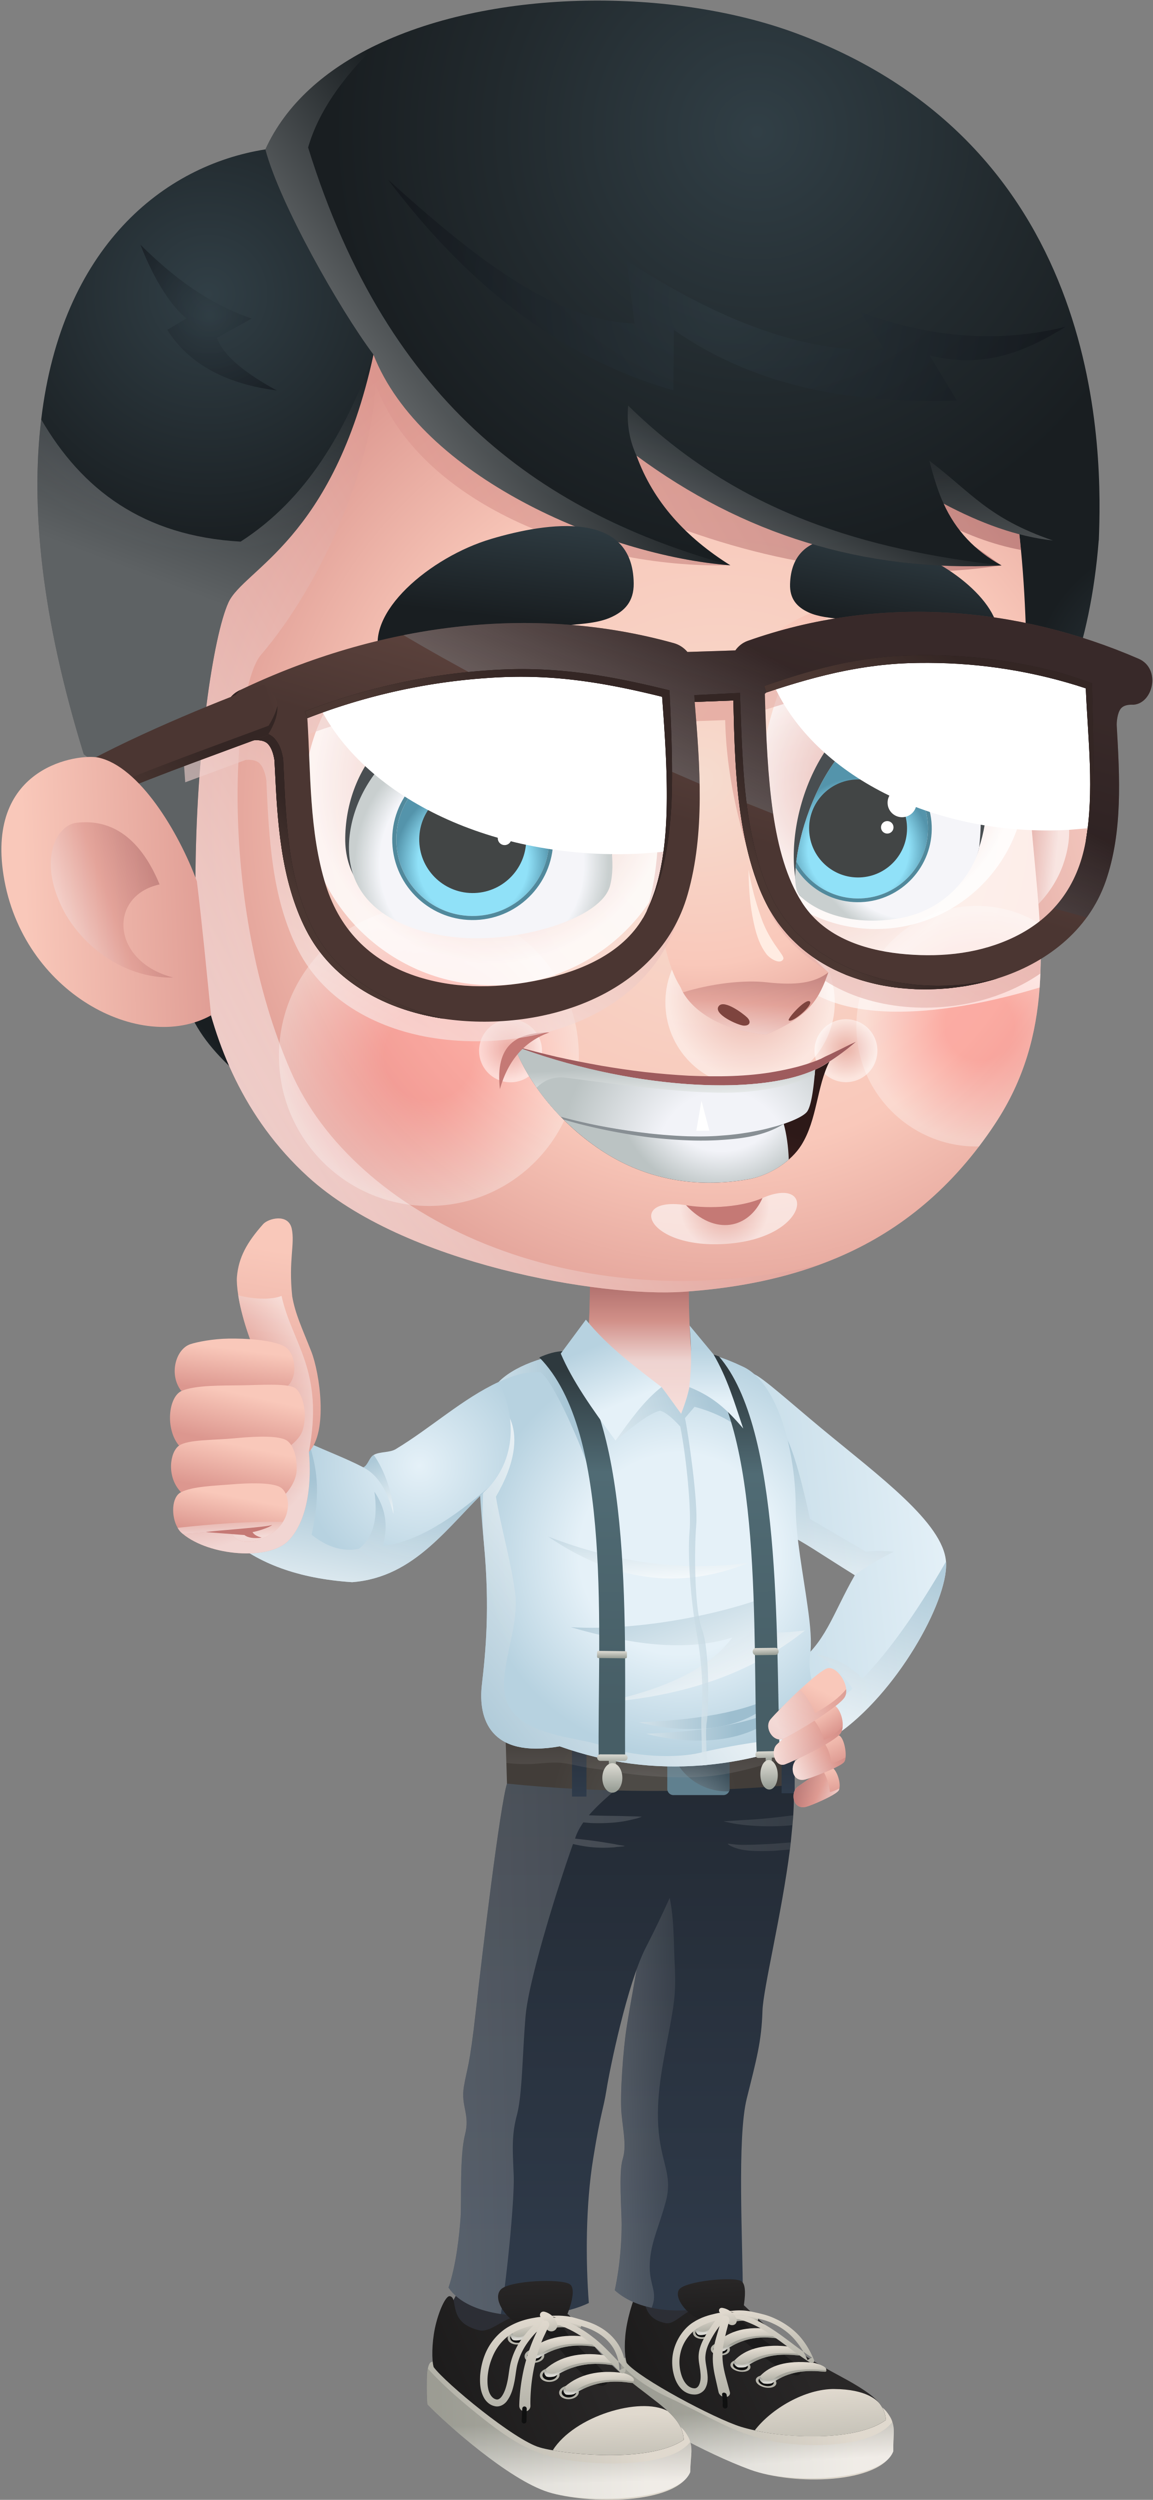 <svg xmlns="http://www.w3.org/2000/svg" xmlns:xlink="http://www.w3.org/1999/xlink" baseProfile="tiny-ps" width="516" height="1118" xmlns:v="https://vecta.io/nano"><rect width="100%" height="100%" fill="#808080" stroke="none"/><style><![CDATA[.B{mix-blend-mode:multiply}.C{mix-blend-mode:multiply}.H{mix-blend-mode:multiply}.J{mix-blend-mode:multiply}.N{mix-blend-mode:multiply}.P{mix-blend-mode:multiply}.S{mix-blend-mode:screen}.W{mix-blend-mode:multiply}.X{mix-blend-mode:multiply}.Z{mix-blend-mode:multiply}.a{mix-blend-mode:multiply}.c{mix-blend-mode:multiply}.e{mix-blend-mode:multiply}.f{mix-blend-mode:multiply}.r{mix-blend-mode:multiply}.t{mix-blend-mode:multiply}.v{mix-blend-mode:multiply}.w{mix-blend-mode:multiply}.y{mix-blend-mode:multiply}.AB{mix-blend-mode:multiply}.AI{mix-blend-mode:multiply}.AL{mix-blend-mode:multiply}.AO{mix-blend-mode:multiply}.AR{mix-blend-mode:multiply}.Ae{mix-blend-mode:screen}.Af{mix-blend-mode:multiply}.Ah{mix-blend-mode:multiply}.Ai{mix-blend-mode:multiply}.Aj{mix-blend-mode:screen}.Ak{mix-blend-mode:multiply}.Al{mix-blend-mode:multiply}.Au{mix-blend-mode:multiply}.Ax{mix-blend-mode:multiply}.BA{mix-blend-mode:multiply}.BD{mix-blend-mode:multiply}.BJ{mix-blend-mode:multiply}.BK{mix-blend-mode:multiply}.BM{mix-blend-mode:multiply}.BR{mix-blend-mode:multiply}.BT{mix-blend-mode:multiply}.BU{mix-blend-mode:multiply}.BV{mix-blend-mode:multiply}.Bb{mix-blend-mode:multiply}.Bd{mix-blend-mode:multiply}.Bf{mix-blend-mode:multiply}.Bh{mix-blend-mode:multiply}.Bj{mix-blend-mode:multiply}.Bk{mix-blend-mode:multiply}.Bm{mix-blend-mode:screen}.Bn{mix-blend-mode:overlay}.Bo{mix-blend-mode:screen}.Bp{mix-blend-mode:screen}.CB{mix-blend-mode:multiply}.CC{opacity:.5}.CD{opacity:.6}.CE{opacity:.7}.CF{opacity:.3}.CG{fill:#101010}.CH{fill-rule:evenodd}.CI{fill:#c57975}]]></style><defs><linearGradient id="A" x1="284.2" y1="616" x2="417.9" y2="600.8" xlink:href="#Bw"><stop offset="0" stop-color="#b7d2e0"/><stop offset="1" stop-color="#e5f1f8"/></linearGradient><linearGradient id="B" x1="341.5" y1="640.8" x2="326" y2="713.4" xlink:href="#Bw"><stop offset="0" stop-color="#9dbecf"/><stop offset="1" stop-color="#fff"/></linearGradient><linearGradient id="C" x1="427.8" y1="710.5" x2="399.4" y2="793.3" xlink:href="#Bw"><stop offset="0" stop-color="#9dbecf"/><stop offset="1" stop-color="#fff"/></linearGradient><linearGradient id="D" x1="285.3" y1="1114.9" x2="383.3" y2="1111.7" xlink:href="#Bw"><stop offset="0" stop-color="#b4b3a9"/><stop offset="1" stop-color="#e0d9ce"/></linearGradient><linearGradient id="E" x1="310.1" y1="1128.9" x2="379.4" y2="1095.5" xlink:href="#Bw"><stop offset="0" stop-color="#1c1b1b"/><stop offset="1" stop-color="#292727"/></linearGradient><linearGradient id="F" x1="402" y1="1102.8" x2="399.6" y2="1066.7" xlink:href="#Bw"><stop offset="0" stop-color="#b4b3a9"/><stop offset="1" stop-color="#e0d9ce"/></linearGradient><linearGradient id="G" x1="275.3" y1="1081.3" x2="276.8" y2="1105.7" xlink:href="#Bw"><stop offset="0" stop-color="#83867e"/><stop offset="1" stop-color="#fff"/></linearGradient><linearGradient id="H" x1="359.3" y1="717.2" x2="359.3" y2="1001.3" xlink:href="#Bw"><stop offset="0" stop-color="#1f252d"/><stop offset="1" stop-color="#2e3948"/></linearGradient><linearGradient id="I" x1="327.7" y1="1035.1" x2="252.9" y2="1037.2" xlink:href="#Bw"><stop offset="0" stop-color="#212831"/><stop offset="1" stop-color="#fff"/></linearGradient><linearGradient id="J" x1="196.4" y1="1121.7" x2="292.2" y2="1121.7" xlink:href="#Bw"><stop offset="0" stop-color="#b4b3a9"/><stop offset="1" stop-color="#e0d9ce"/></linearGradient><linearGradient id="K" x1="222" y1="1132.9" x2="289.4" y2="1103.2" xlink:href="#Bw"><stop offset="0" stop-color="#1c1b1b"/><stop offset="1" stop-color="#292727"/></linearGradient><linearGradient id="L" x1="310.7" y1="1110.2" x2="309.7" y2="1078.7" xlink:href="#Bw"><stop offset="0" stop-color="#b4b3a9"/><stop offset="1" stop-color="#e0d9ce"/></linearGradient><linearGradient id="M" x1="187.5" y1="1085.3" x2="188.2" y2="1112.3" xlink:href="#Bw"><stop offset="0" stop-color="#83867e"/><stop offset="1" stop-color="#fff"/></linearGradient><linearGradient id="N" x1="320.6" y1="715.9" x2="320.6" y2="1004" xlink:href="#Bw"><stop offset="0" stop-color="#1f252d"/><stop offset="1" stop-color="#2e3948"/></linearGradient><linearGradient id="O" x1="472.6" y1="1031.8" x2="83.7" y2="1042.9" xlink:href="#Bw"><stop offset="0" stop-color="#212831"/><stop offset="1" stop-color="#fff"/></linearGradient><radialGradient id="P" cx="288.6" cy="805.9" r="42" xlink:href="#Bw"><stop offset=".3" stop-color="#4d4a46"/><stop offset="1" stop-color="#423d39"/></radialGradient><radialGradient id="Q" cx="304.9" cy="816.9" r="31.3" xlink:href="#Bw"><stop offset="0" stop-color="#fff"/><stop offset="1" stop-color="#06060c"/></radialGradient><linearGradient id="R" x1="266.5" y1="773.7" x2="266.5" y2="826.9" xlink:href="#Bw"><stop offset="0" stop-color="#262e39"/><stop offset="1" stop-color="#364659"/></linearGradient><linearGradient id="S" x1="359.6" y1="774.3" x2="359.6" y2="823.8" xlink:href="#Bw"><stop offset="0" stop-color="#262e39"/><stop offset="1" stop-color="#364659"/></linearGradient><linearGradient id="T" x1="315.3" y1="591.8" x2="315.3" y2="651" xlink:href="#Bw"><stop offset="0" stop-color="#c1847e"/><stop offset=".4" stop-color="#dc978f"/><stop offset="1" stop-color="#f9c8ba"/></linearGradient><linearGradient id="U" x1="315.3" y1="572.4" x2="315.3" y2="608.6" xlink:href="#Bw"><stop offset="0" stop-color="#9e5b5d"/><stop offset=".5" stop-color="#dc978f"/><stop offset="1" stop-color="#fff"/></linearGradient><linearGradient id="V" x1="358.9" y1="770.5" x2="358.9" y2="816.2" xlink:href="#Bw"><stop offset="0" stop-color="#2e2a27"/><stop offset="1" stop-color="#fff"/></linearGradient><radialGradient id="W" cx="304.1" cy="694.9" r="90" xlink:href="#Bw"><stop offset=".5" stop-color="#e5f1f8"/><stop offset="1" stop-color="#b7d2e0"/></radialGradient><linearGradient id="X" x1="249.3" y1="723.1" x2="272.1" y2="779.3" xlink:href="#Bw"><stop offset="0" stop-color="#9dbecf"/><stop offset="1" stop-color="#fff"/></linearGradient><linearGradient id="Y" x1="240.8" y1="676.7" x2="242.7" y2="710.8" xlink:href="#Bw"><stop offset="0" stop-color="#9dbecf"/><stop offset="1" stop-color="#fff"/></linearGradient><linearGradient id="Z" x1="329.7" y1="781.8" x2="255.9" y2="781.8" xlink:href="#Bw"><stop offset="0" stop-color="#9dbecf"/><stop offset="1" stop-color="#fff"/></linearGradient><linearGradient id="a" x1="255.1" y1="666.7" x2="197" y2="666.7" xlink:href="#Bw"><stop offset="0" stop-color="#9dbecf"/><stop offset="1" stop-color="#fff"/></linearGradient><linearGradient id="b" x1="326.5" y1="776.7" x2="252.7" y2="776.7" xlink:href="#Bw"><stop offset="0" stop-color="#9dbecf"/><stop offset="1" stop-color="#fff"/></linearGradient><linearGradient id="c" x1="86.9" y1="726.6" x2="231.5" y2="616.5" xlink:href="#Bw"><stop offset="0" stop-color="#7494a2"/><stop offset=".3" stop-color="#9dbecf"/><stop offset="1" stop-color="#fff"/></linearGradient><linearGradient id="d" x1="359.4" y1="781.8" x2="291.5" y2="800.2" xlink:href="#Bw"><stop offset="0" stop-color="#9dbecf"/><stop offset="1" stop-color="#fff"/></linearGradient><linearGradient id="e" x1="234.8" y1="764.8" x2="237.8" y2="611.9" xlink:href="#Bw"><stop offset="0" stop-color="#475e66"/><stop offset=".7" stop-color="#506b74"/><stop offset="1" stop-color="#2e393e"/></linearGradient><linearGradient id="f" x1="263.3" y1="788.9" x2="263.3" y2="784.8" xlink:href="#Bw"><stop offset="0" stop-color="#989e96"/><stop offset="1" stop-color="#d7d6ce"/></linearGradient><linearGradient id="g" x1="265.6" y1="800.9" x2="265.6" y2="789.8" xlink:href="#Bw"><stop offset="0" stop-color="#989e96"/><stop offset="1" stop-color="#d7d6ce"/></linearGradient><linearGradient id="h" x1="263.2" y1="741.5" x2="263.2" y2="738.7" xlink:href="#Bw"><stop offset="0" stop-color="#989e96"/><stop offset="1" stop-color="#d7d6ce"/></linearGradient><linearGradient id="i" x1="309" y1="764.7" x2="308.2" y2="614" xlink:href="#Bw"><stop offset="0" stop-color="#475e66"/><stop offset=".7" stop-color="#506b74"/><stop offset="1" stop-color="#2e393e"/></linearGradient><linearGradient id="j" x1="334.2" y1="787.8" x2="334.1" y2="783.6" xlink:href="#Bw"><stop offset="0" stop-color="#989e96"/><stop offset="1" stop-color="#d7d6ce"/></linearGradient><linearGradient id="k" x1="336.6" y1="799.7" x2="336.3" y2="788.6" xlink:href="#Bw"><stop offset="0" stop-color="#989e96"/><stop offset="1" stop-color="#d7d6ce"/></linearGradient><linearGradient id="l" x1="332.9" y1="740.4" x2="332.8" y2="737.6" xlink:href="#Bw"><stop offset="0" stop-color="#989e96"/><stop offset="1" stop-color="#d7d6ce"/></linearGradient><radialGradient id="m" cx="70" cy="483.9" r="32.3" xlink:href="#Bw"><stop offset="0" stop-color="#313f46"/><stop offset="1" stop-color="#191e21"/></radialGradient><radialGradient id="n" cx="527.5" cy="307" r="66.4" xlink:href="#Bw"><stop offset="0" stop-color="#313f46"/><stop offset="1" stop-color="#191e21"/></radialGradient><linearGradient id="o" x1="421.3" y1="337.9" x2="508.7" y2="315.8" xlink:href="#Bw"><stop offset="0" stop-color="#dc978f"/><stop offset="1" stop-color="#f9c8ba"/></linearGradient><linearGradient id="p" x1="447.7" y1="349.1" x2="476.3" y2="352.4" xlink:href="#Bw"><stop offset="0" stop-color="#9e5b5d"/><stop offset=".5" stop-color="#dc978f"/><stop offset="1" stop-color="#fff"/></linearGradient><radialGradient id="q" cx="322.4" cy="365.4" r="249.2" xlink:href="#Bw"><stop offset="0" stop-color="#f6dccf"/><stop offset=".6" stop-color="#f9c8ba"/><stop offset="1" stop-color="#dc978f"/></radialGradient><linearGradient id="r" x1="597.8" y1="426.9" x2="167.5" y2="673.1" xlink:href="#Bw"><stop offset="0" stop-color="#9e5b5d"/><stop offset=".5" stop-color="#dc978f"/><stop offset="1" stop-color="#fff"/></linearGradient><radialGradient id="s" cx="438.4" cy="458.8" r="51" xlink:href="#Bw"><stop offset=".3" stop-color="#ff676a"/><stop offset="1" stop-color="#fff"/></radialGradient><radialGradient id="t" cx="360.8" cy="363.9" r="75.2" xlink:href="#Bw"><stop offset="0" stop-color="#dc978f"/><stop offset="1" stop-color="#fff"/></radialGradient><radialGradient id="u" cx="391.7" cy="347.2" r="62.2" xlink:href="#Bw"><stop offset="0" stop-color="#dc978f"/><stop offset="1" stop-color="#fff"/></radialGradient><radialGradient id="v" cx="191.9" cy="472.2" r="65.7" xlink:href="#Bw"><stop offset=".3" stop-color="#ff676a"/><stop offset="1" stop-color="#fff"/></radialGradient><radialGradient id="w" cx="335.5" cy="445.9" r="36" xlink:href="#Bw"><stop offset="0" stop-color="#dc978f"/><stop offset="1" stop-color="#fff"/></radialGradient><radialGradient id="x" cx="313.2" cy="348.5" r="138.5" xlink:href="#Bw"><stop offset="0" stop-color="#f6dccf"/><stop offset=".6" stop-color="#f9c8ba"/><stop offset="1" stop-color="#dc978f"/></radialGradient><linearGradient id="y" x1="374.9" y1="433.3" x2="372.2" y2="469.7" xlink:href="#Bw"><stop offset="0" stop-color="#9e5b5d"/><stop offset=".5" stop-color="#dc978f"/><stop offset="1" stop-color="#fff"/></linearGradient><linearGradient id="z" x1="344.8" y1="272.1" x2="353" y2="226.5" xlink:href="#Bw"><stop offset="0" stop-color="#191e21"/><stop offset="1" stop-color="#313f46"/></linearGradient><linearGradient id="AA" x1="275.1" y1="1042.8" x2="274.6" y2="1018.4" xlink:href="#Bw"><stop offset="0" stop-color="#1c1b1b"/><stop offset="1" stop-color="#292727"/></linearGradient><linearGradient id="AB" x1="246.5" y1="1068.1" x2="244.7" y2="1071.2" xlink:href="#Bw"><stop offset="0" stop-color="#b4b3a9"/><stop offset="1" stop-color="#e0d9ce"/></linearGradient><linearGradient id="AC" x1="287.9" y1="1067" x2="287.4" y2="1060.8" xlink:href="#Bw"><stop offset="0" stop-color="#b4b3a9"/><stop offset="1" stop-color="#e0d9ce"/></linearGradient><linearGradient id="AD" x1="248.2" y1="1067.9" x2="248.2" y2="1070.5" xlink:href="#Bw"><stop offset="0" stop-color="#83867e"/><stop offset="1" stop-color="#fff"/></linearGradient><linearGradient id="AE" x1="246.52" y1="1068.14" x2="244.72" y2="1071.24" xlink:href="#Bw"><stop offset="0" stop-color="#b4b3a9"/><stop offset="1" stop-color="#e0d9ce"/></linearGradient><linearGradient id="AF" x1="287.87" y1="1067.06" x2="287.37" y2="1060.76" xlink:href="#Bw"><stop offset="0" stop-color="#b4b3a9"/><stop offset="1" stop-color="#e0d9ce"/></linearGradient><linearGradient id="AG" x1="239.6" y1="1060" x2="239.7" y2="1062.5" xlink:href="#Bw"><stop offset="0" stop-color="#83867e"/><stop offset="1" stop-color="#fff"/></linearGradient><linearGradient id="AH" x1="246.47" y1="1068.09" x2="244.67" y2="1071.19" xlink:href="#Bw"><stop offset="0" stop-color="#b4b3a9"/><stop offset="1" stop-color="#e0d9ce"/></linearGradient><linearGradient id="AI" x1="271.9" y1="1050.9" x2="271.4" y2="1044.6" xlink:href="#Bw"><stop offset="0" stop-color="#b4b3a9"/><stop offset="1" stop-color="#e0d9ce"/></linearGradient><linearGradient id="AJ" x1="232.2" y1="1051.8" x2="232.3" y2="1054.3" xlink:href="#Bw"><stop offset="0" stop-color="#83867e"/><stop offset="1" stop-color="#fff"/></linearGradient><linearGradient id="AK" x1="246.45" y1="1068.14" x2="244.65" y2="1071.24" xlink:href="#Bw"><stop offset="0" stop-color="#b4b3a9"/><stop offset="1" stop-color="#e0d9ce"/></linearGradient><linearGradient id="AL" x1="287.86" y1="1067.02" x2="287.46" y2="1060.72" xlink:href="#Bw"><stop offset="0" stop-color="#b4b3a9"/><stop offset="1" stop-color="#e0d9ce"/></linearGradient><linearGradient id="AM" x1="224.6" y1="1043.6" x2="224.7" y2="1046.2" xlink:href="#Bw"><stop offset="0" stop-color="#83867e"/><stop offset="1" stop-color="#fff"/></linearGradient><linearGradient id="AN" x1="251.7" y1="1073.9" x2="249" y2="1035.4" xlink:href="#Bw"><stop offset="0" stop-color="#b4b3a9"/><stop offset="1" stop-color="#e0d9ce"/></linearGradient><linearGradient id="AO" x1="284.2" y1="1060.9" x2="282.3" y2="1033.3" xlink:href="#Bw"><stop offset="0" stop-color="#b4b3a9"/><stop offset="1" stop-color="#e0d9ce"/></linearGradient><linearGradient id="AP" x1="239.7" y1="1046.6" x2="237.9" y2="1037.3" xlink:href="#Bw"><stop offset="0" stop-color="#b4b3a9"/><stop offset="1" stop-color="#e0d9ce"/></linearGradient><linearGradient id="AQ" x1="252.4" y1="1077.2" x2="249.5" y2="1036.9" xlink:href="#Bw"><stop offset="0" stop-color="#b4b3a9"/><stop offset="1" stop-color="#e0d9ce"/></linearGradient><radialGradient id="AR" cx="407.9" cy="374.9" r="45" xlink:href="#Bw"><stop offset=".8" stop-color="#f2f3f8"/><stop offset="1" stop-color="#bbc3c3"/></radialGradient><clipPath id="AS"><path d="m357.58 400.11c-7.06-8.1 7.8-76.89 47.07-78.77 39.27-1.87 34.59 48.09 33.57 57.53-.48 4.43-9.52 23.7-32.66 28.42-22.88 4.68-43.14-1.64-47.97-7.19z"/></clipPath><radialGradient id="AT" cx="384.1" cy="380" r="32.2" xlink:href="#Bw"><stop offset=".7" stop-color="#74d9f6"/><stop offset="1" stop-color="#297996"/></radialGradient><radialGradient id="AU" cx="93.1" cy="131.6" r="116.2" xlink:href="#Bw"><stop offset="0" stop-color="#313f46"/><stop offset="1" stop-color="#191e21"/></radialGradient><radialGradient id="AV" cx="93.9" cy="140.9" r="52.8" xlink:href="#Bw"><stop offset="0" stop-color="#313f46"/><stop offset="1" stop-color="#06060c"/></radialGradient><linearGradient id="AW" x1="180.1" y1="172.4" x2="137.2" y2="284.4" xlink:href="#Bw"><stop offset="0" stop-color="#191e21"/><stop offset="1" stop-color="#fff"/></linearGradient><radialGradient id="AX" cx="338.8" cy="59" r="190.2" xlink:href="#Bw"><stop offset="0" stop-color="#313f46"/><stop offset=".6" stop-color="#222a2e"/><stop offset="1" stop-color="#191e21"/></radialGradient><linearGradient id="AY" x1="452.3" y1="250" x2="428.8" y2="297.4" xlink:href="#Bw"><stop offset="0" stop-color="#191e21"/><stop offset="1" stop-color="#fff"/></linearGradient><linearGradient id="AZ" x1="474.3" y1="194.4" x2="475.6" y2="262.4" xlink:href="#Bw"><stop offset="0" stop-color="#191e21"/><stop offset="1" stop-color="#fff"/></linearGradient><radialGradient id="Aa" cx="325.5" cy="134.6" r="188.4" xlink:href="#Bw"><stop offset="0" stop-color="#313f46"/><stop offset="1" stop-color="#06060c"/></radialGradient><linearGradient id="Ab" x1="331.2" y1="254.6" x2="265.1" y2="301.9" xlink:href="#Bw"><stop offset="0" stop-color="#191e21"/><stop offset="1" stop-color="#fff"/></linearGradient><radialGradient id="Ac" cx="220.2" cy="351" r="80.2" xlink:href="#Bw"><stop offset="0" stop-color="#dc978f"/><stop offset="1" stop-color="#fff"/></radialGradient><radialGradient id="Ad" cx="215.6" cy="386.3" r="57" xlink:href="#Bw"><stop offset=".8" stop-color="#f2f3f8"/><stop offset="1" stop-color="#bbc3c3"/></radialGradient><radialGradient id="Ae" cx="211.7" cy="385.8" r="35.1" xlink:href="#Bw"><stop offset=".7" stop-color="#74d9f6"/><stop offset="1" stop-color="#297996"/></radialGradient><linearGradient id="Af" x1="166.2" y1="269.4" x2="172.2" y2="218.2" xlink:href="#Bw"><stop offset="0" stop-color="#191e21"/><stop offset="1" stop-color="#313f46"/></linearGradient><linearGradient id="Ag" x1="289.3" y1="592.8" x2="299.8" y2="619" xlink:href="#Bw"><stop offset="0" stop-color="#b7d2e0"/><stop offset="1" stop-color="#e5f1f8"/></linearGradient><linearGradient id="Ah" x1="336.6" y1="602.9" x2="336.6" y2="626.9" xlink:href="#Bw"><stop offset="0" stop-color="#b7d2e0"/><stop offset="1" stop-color="#e5f1f8"/></linearGradient><linearGradient id="Ai" x1="361.1" y1="1039.3" x2="359.9" y2="1016.6" xlink:href="#Bw"><stop offset="0" stop-color="#1c1b1b"/><stop offset="1" stop-color="#292727"/></linearGradient><linearGradient id="Aj" x1="334.9" y1="1062.9" x2="333.5" y2="1065.6" xlink:href="#Bw"><stop offset="0" stop-color="#b4b3a9"/><stop offset="1" stop-color="#e0d9ce"/></linearGradient><linearGradient id="Ak" x1="373.8" y1="1061.5" x2="373.2" y2="1055.6" xlink:href="#Bw"><stop offset="0" stop-color="#b4b3a9"/><stop offset="1" stop-color="#e0d9ce"/></linearGradient><linearGradient id="Al" x1="335.9" y1="1063.7" x2="336" y2="1065.9" xlink:href="#Bw"><stop offset="0" stop-color="#83867e"/><stop offset="1" stop-color="#fff"/></linearGradient><linearGradient id="Am" x1="323.6" y1="1056" x2="322.2" y2="1058.6" xlink:href="#Bw"><stop offset="0" stop-color="#b4b3a9"/><stop offset="1" stop-color="#e0d9ce"/></linearGradient><linearGradient id="An" x1="362" y1="1054.2" x2="361.4" y2="1048.4" xlink:href="#Bw"><stop offset="0" stop-color="#b4b3a9"/><stop offset="1" stop-color="#e0d9ce"/></linearGradient><linearGradient id="Ao" x1="324.5" y1="1056.4" x2="324.6" y2="1058.6" xlink:href="#Bw"><stop offset="0" stop-color="#83867e"/><stop offset="1" stop-color="#fff"/></linearGradient><linearGradient id="Ap" x1="314.6" y1="1048.9" x2="313.1" y2="1051.7" xlink:href="#Bw"><stop offset="0" stop-color="#b4b3a9"/><stop offset="1" stop-color="#e0d9ce"/></linearGradient><linearGradient id="Aq" x1="352.4" y1="1046.9" x2="351.8" y2="1040.6" xlink:href="#Bw"><stop offset="0" stop-color="#b4b3a9"/><stop offset="1" stop-color="#e0d9ce"/></linearGradient><linearGradient id="Ar" x1="315.4" y1="1048.9" x2="315.5" y2="1051.4" xlink:href="#Bw"><stop offset="0" stop-color="#83867e"/><stop offset="1" stop-color="#fff"/></linearGradient><linearGradient id="As" x1="306.5" y1="1041.6" x2="305" y2="1044.4" xlink:href="#Bw"><stop offset="0" stop-color="#b4b3a9"/><stop offset="1" stop-color="#e0d9ce"/></linearGradient><linearGradient id="At" x1="343.6" y1="1039.5" x2="343" y2="1033.3" xlink:href="#Bw"><stop offset="0" stop-color="#b4b3a9"/><stop offset="1" stop-color="#e0d9ce"/></linearGradient><linearGradient id="Au" x1="307.3" y1="1041.4" x2="307.5" y2="1043.9" xlink:href="#Bw"><stop offset="0" stop-color="#83867e"/><stop offset="1" stop-color="#fff"/></linearGradient><linearGradient id="Av" x1="313.1" y1="1070.9" x2="313.1" y2="1034.1" xlink:href="#Bw"><stop offset="0" stop-color="#b4b3a9"/><stop offset="1" stop-color="#e0d9ce"/></linearGradient><linearGradient id="Aw" x1="344.6" y1="1056.8" x2="344.6" y2="1033.3" xlink:href="#Bw"><stop offset="0" stop-color="#b4b3a9"/><stop offset="1" stop-color="#e0d9ce"/></linearGradient><linearGradient id="Ax" x1="320.1" y1="1044.1" x2="318.2" y2="1035.5" xlink:href="#Bw"><stop offset="0" stop-color="#b4b3a9"/><stop offset="1" stop-color="#e0d9ce"/></linearGradient><linearGradient id="Ay" x1="333.6" y1="1071" x2="329.9" y2="1034.6" xlink:href="#Bw"><stop offset="0" stop-color="#b4b3a9"/><stop offset="1" stop-color="#e0d9ce"/></linearGradient><radialGradient id="Az" cx="187.6" cy="655.5" r="51.9" xlink:href="#Bw"><stop offset="0" stop-color="#e5f1f8"/><stop offset="1" stop-color="#b7d2e0"/></radialGradient><linearGradient id="BA" x1="173.4" y1="650.5" x2="184.1" y2="675.6" xlink:href="#Bw"><stop offset="0" stop-color="#9dbecf"/><stop offset="1" stop-color="#fff"/></linearGradient><linearGradient id="BB" x1="221.1" y1="676.2" x2="211.1" y2="730.2" xlink:href="#Bw"><stop offset="0" stop-color="#9dbecf"/><stop offset="1" stop-color="#fff"/></linearGradient><linearGradient id="BC" x1="81" y1="663.1" x2="98.6" y2="554.9" xlink:href="#Bw"><stop offset="0" stop-color="#dc978f"/><stop offset="1" stop-color="#f9c8ba"/></linearGradient><radialGradient id="BD" cx="82.5" cy="626" r="67.6" xlink:href="#Bw"><stop offset="0" stop-color="#9e5b5d"/><stop offset=".5" stop-color="#dc978f"/><stop offset="1" stop-color="#fff"/></radialGradient><linearGradient id="BE" x1="73.9" y1="618.6" x2="76.4" y2="599.6" xlink:href="#Bw"><stop offset="0" stop-color="#dc978f"/><stop offset="1" stop-color="#f9c8ba"/></linearGradient><linearGradient id="BF" x1="70.8" y1="638.7" x2="75.7" y2="616.4" xlink:href="#Bw"><stop offset="0" stop-color="#dc978f"/><stop offset="1" stop-color="#f9c8ba"/></linearGradient><linearGradient id="BG" x1="71.9" y1="661" x2="76.3" y2="640" xlink:href="#Bw"><stop offset="0" stop-color="#dc978f"/><stop offset="1" stop-color="#f9c8ba"/></linearGradient><linearGradient id="BH" x1="71.4" y1="681.1" x2="74.9" y2="663.4" xlink:href="#Bw"><stop offset="0" stop-color="#dc978f"/><stop offset="1" stop-color="#f9c8ba"/></linearGradient><linearGradient id="BI" x1="130.5" y1="664.2" x2="130.7" y2="686.7" xlink:href="#Bw"><stop offset="0" stop-color="#9e5b5d"/><stop offset=".5" stop-color="#dc978f"/><stop offset="1" stop-color="#fff"/></linearGradient><radialGradient id="BJ" cx="324.3" cy="539.5" r="20" xlink:href="#Bw"><stop offset="0" stop-color="#dc978f"/><stop offset="1" stop-color="#fff"/></radialGradient><radialGradient id="BK" cx="378.6" cy="469" r="13.4" xlink:href="#Bw"><stop offset="0" stop-color="#dc978f"/><stop offset="1" stop-color="#fff"/></radialGradient><radialGradient id="BL" cx="228.5" cy="469.1" r="13.4" xlink:href="#Bw"><stop offset="0" stop-color="#dc978f"/><stop offset="1" stop-color="#fff"/></radialGradient><linearGradient id="BM" x1="227.3" y1="463.2" x2="215" y2="499.4" xlink:href="#Bw"><stop offset="0" stop-color="#2d1918"/><stop offset="1" stop-color="#452321"/></linearGradient><radialGradient id="BN" cx="322.9" cy="486.4" r="47.4" xlink:href="#Bw"><stop offset=".6" stop-color="#f2f3f8"/><stop offset="1" stop-color="#bbc3c3"/></radialGradient><radialGradient id="BO" cx="323.3" cy="517.3" r="72.6" xlink:href="#Bw"><stop offset=".4" stop-color="#f2f3f8"/><stop offset="1" stop-color="#bbc3c3"/></radialGradient><linearGradient id="BP" x1="368.7" y1="474.2" x2="369.5" y2="494.5" xlink:href="#Bw"><stop offset="0" stop-color="#bbc3c3"/><stop offset="1" stop-color="#fff"/></linearGradient><linearGradient id="BQ" x1="380.8" y1="802.3" x2="377.6" y2="787.7" xlink:href="#Bw"><stop offset="0" stop-color="#dc978f"/><stop offset="1" stop-color="#f9c8ba"/></linearGradient><linearGradient id="BR" x1="351.5" y1="810" x2="368.1" y2="818.6" xlink:href="#Bw"><stop offset="0" stop-color="#9e5b5d"/><stop offset=".5" stop-color="#dc978f"/><stop offset="1" stop-color="#fff"/></linearGradient><linearGradient id="BS" x1="385.3" y1="784.7" x2="378.4" y2="770.7" xlink:href="#Bw"><stop offset="0" stop-color="#dc978f"/><stop offset="1" stop-color="#f9c8ba"/></linearGradient><linearGradient id="BT" x1="376.3" y1="765.6" x2="351.2" y2="786.7" xlink:href="#Bw"><stop offset="0" stop-color="#9e5b5d"/><stop offset=".5" stop-color="#dc978f"/><stop offset="1" stop-color="#fff"/></linearGradient><linearGradient id="BU" x1="383.3" y1="768.1" x2="376.1" y2="757.7" xlink:href="#Bw"><stop offset="0" stop-color="#dc978f"/><stop offset="1" stop-color="#f9c8ba"/></linearGradient><linearGradient id="BV" x1="381.2" y1="747.3" x2="340.9" y2="781.4" xlink:href="#Bw"><stop offset="0" stop-color="#9e5b5d"/><stop offset=".5" stop-color="#dc978f"/><stop offset="1" stop-color="#fff"/></linearGradient><linearGradient id="BW" x1="368.1" y1="786.6" x2="380.3" y2="762.3" xlink:href="#Bw"><stop offset="0" stop-color="#dc978f"/><stop offset="1" stop-color="#f9c8ba"/></linearGradient><linearGradient id="BX" x1="388.9" y1="738" x2="342.4" y2="759.3" xlink:href="#Bw"><stop offset="0" stop-color="#9e5b5d"/><stop offset=".5" stop-color="#dc978f"/><stop offset="1" stop-color="#fff"/></linearGradient><linearGradient id="BY" x1="471.4" y1="425.5" x2="367.2" y2="611.1" xlink:href="#Bw"><stop offset="0" stop-color="#dc978f"/><stop offset="1" stop-color="#fff"/></linearGradient><linearGradient id="BZ" x1="82.6" y1="369.2" x2="127.1" y2="215.6" xlink:href="#Bw"><stop offset=".4" stop-color="#4b3632"/><stop offset="1" stop-color="#6b4d46"/></linearGradient><linearGradient id="Ba" x1="139" y1="358.6" x2="213.7" y2="222.1" xlink:href="#Bw"><stop offset="0" stop-color="#fff"/><stop offset="1" stop-color="#06060c"/></linearGradient><linearGradient id="Bb" x1="346.6" y1="296" x2="484" y2="289.9" xlink:href="#Bw"><stop offset="0" stop-color="#fff"/></linearGradient><linearGradient id="Bc" x1="143.7" y1="302.9" x2="294.9" y2="296.2" xlink:href="#Bw"><stop offset="0" stop-color="#fff"/></linearGradient><linearGradient id="Bd" x1="272.4" y1="428.9" x2="316.4" y2="276.8" xlink:href="#Bw"><stop offset=".4" stop-color="#1c1616"/><stop offset="1" stop-color="#251c1b"/></linearGradient><linearGradient id="Be" x1="80.6" y1="373.3" x2="124.7" y2="221.1" xlink:href="#Bw"><stop offset=".4" stop-color="#1c1616"/><stop offset="1" stop-color="#251c1b"/></linearGradient><linearGradient id="Bf" x1="113.5" y1="382.9" x2="157.6" y2="230.9" xlink:href="#Bw"><stop offset=".4" stop-color="#1c1616"/><stop offset="1" stop-color="#251c1b"/></linearGradient><linearGradient id="Bg" x1="300.2" y1="437" x2="344.3" y2="284.8" xlink:href="#Bw"><stop offset=".4" stop-color="#1c1616"/><stop offset="1" stop-color="#251c1b"/></linearGradient><linearGradient id="Bh" x1="449.1" y1="440.6" x2="414.4" y2="471.9" xlink:href="#Bw"><stop offset=".4" stop-color="#342624"/><stop offset="1" stop-color="#4b3732"/></linearGradient><linearGradient id="Bi" x1="223.8" y1="438" x2="192.1" y2="466.7" xlink:href="#Bw"><stop offset=".4" stop-color="#342624"/><stop offset="1" stop-color="#4b3732"/></linearGradient><linearGradient id="Bj" x1="346" y1="361.4" x2="267.6" y2="432.3" xlink:href="#Bw"><stop offset=".4" stop-color="#342624"/><stop offset="1" stop-color="#4b3732"/></linearGradient><linearGradient id="Bk" x1="525" y1="346.4" x2="457.3" y2="407.6" xlink:href="#Bw"><stop offset=".4" stop-color="#342624"/><stop offset="1" stop-color="#4b3732"/></linearGradient><linearGradient id="Bl" x1="88.8" y1="311.8" x2="157.6" y2="288" xlink:href="#Bw"><stop offset=".4" stop-color="#4b3632"/><stop offset="1" stop-color="#6b4d46"/></linearGradient><linearGradient id="Bm" x1="129.8" y1="323.3" x2="71.9" y2="376.6" xlink:href="#Bw"><stop offset=".4" stop-color="#342624"/><stop offset="1" stop-color="#4b3732"/></linearGradient><linearGradient id="Bn" x1="108.8" y1="461.2" x2="13.5" y2="464.9" xlink:href="#Bw"><stop offset="0" stop-color="#dc978f"/><stop offset="1" stop-color="#f9c8ba"/></linearGradient><linearGradient id="Bo" x1="96.3" y1="434.3" x2="32.4" y2="457.3" xlink:href="#Bw"><stop offset="0" stop-color="#9e5b5d"/><stop offset=".5" stop-color="#dc978f"/><stop offset="1" stop-color="#fff"/></linearGradient><path id="Bp" d="M253.9 1066.95c2.4-.36 4.68.69 5.09 2.34s-1.21 3.28-3.61 3.64-4.68-.69-5.09-2.34 1.21-3.28 3.61-3.64z"/><path id="Bq" d="m252.99 1070.7c-1.11-1.04-1.18-2.47.0-3.48 6.11-5.21 14.88-7.56 25.87-5.94 1.72.25 5.15 1.87 4.82 3.2-.32 1.33-.38 1.36-2.09 1.11-9.2-1.34-17.21.29-24.52 4.99-.59.38-3.45.71-4.08.12z"/><path id="Br" d="M245.48 1059.99c1.77-.27 3.45.51 3.76 1.73.3 1.22-.89 2.42-2.66 2.69s-3.46-.51-3.76-1.73.89-2.42 2.66-2.69z"/><path id="Bs" d="m310.73 310.88 17.3-.85 3.12-.15.13 3.39c.68 18.21 1.09 36.39 4.02 54.11 1.52 8.83 3.53 17.55 6.6 25.82l1.16 3.09c.24.62.9 1.93 1.33 2.86 1.01 1.97 1.86 4.25 2.99 5.96l3.33 5.21c1.28 1.65 2.67 3.25 3.99 4.88 1.25 1.71 2.97 2.94 4.42 4.44 1.45 1.51 3.11 2.76 4.8 3.97 1.65 1.25 3.29 2.53 5.12 3.5 1.79 1.03 3.45 2.3 5.33 3.16l5.56 2.71 5.78 2.16c3.9 1.23 7.82 2.62 11.87 3.35 4 .99 8.1 1.38 12.19 1.91 4.1.31 8.2.56 12.32.42 2.06.05 4.11-.15 6.16-.31 2.05-.15 4.11-.28 6.13-.64 4.09-.48 8.11-1.39 12.14-2.29-3.98 1.12-7.96 2.24-12.04 2.94-2.02.47-4.08.71-6.13.97-2.06.27-4.11.58-6.19.64-4.15.36-8.31.34-12.48.25-4.17-.3-8.36-.53-12.49-1.34-4.17-.57-8.26-1.73-12.32-2.9l-6.03-2.09-5.84-2.68c-3.79-2.02-7.61-4.09-11.01-6.84-1.77-1.28-3.51-2.59-5.05-4.19-1.54-1.58-3.33-2.89-4.66-4.69-1.4-1.73-2.86-3.4-4.22-5.17l-3.61-5.68c-1.22-1.89-2.01-4.05-3.03-6.06-1.03-2.02-1.85-4.13-2.62-6.28-3.17-8.54-5.22-17.5-6.76-26.51-2.97-18.09-3.42-36.44-3.82-54.68v0l-17.31.66-.16-3.05z"/><path id="Bt" d="M107.34 308.66c-.34.45-.88 1.02-1.62 1.72-.79 1.21-1.97 2.83-2.32 5.14-.14 2.25-.02 5.07 1.79 7.61 1.49 2.59 4.58 4.62 7.39 4.36 2.25-.23 6.24-.9 10 2.47 2.91 3.23 3.48 6.14 4.14 9.42l.84 17.36c.74 11.73 1.69 24.21 4.54 36.23 1.4 6 3.25 11.88 5.6 17.42l1.86 4.08 2.1 3.93c1.49 2.48 2.99 4.78 4.76 7.03 6.92 8.95 15.79 15.02 23.68 19.45 7.89 4.49 15.2 6.84 20.28 8.4 2.54.83 4.56 1.42 5.95 1.76l2.13.57-2.16-.37c-1.42-.21-3.48-.61-6.09-1.2-5.21-1.23-12.68-3.25-20.98-7.38-8.33-4.02-17.48-10.37-24.9-19.48-7.52-9.12-12.33-21.13-15.45-33.35-3.1-12.3-4.37-24.98-5.15-36.83l-.92-17.09c-.44-2.65-1.18-5.34-2.94-7.24-1.93-1.83-4.73-1.74-7.02-1.51-4.87.1-8.77-3.17-10.43-6.61-1.85-3.45-1.8-7.12-.9-9.7.93-2.66 2.74-4.09 3.85-5.02l1.96-1.16z"/><path id="Bu" d="M136.41 318.19a284.48 284.48 0 0 1 19.94-6.93 276.54 276.54 0 0 1 20.23-5.37c13.5-3.05 27.14-5.03 40.77-6.02 6.83-.49 13.53-.76 20.38-.6 6.77.14 13.51.64 20.19 1.42 13.3 1.57 26.32 4.3 39.09 7.42l.03.01 2.58.62.12 2.66c.75 16.19 1.43 32.49.73 48.84-.49 8.18-1.37 16.37-3.06 24.4-.87 4.01-1.84 8.01-3.23 11.86-.61 1.96-1.42 3.83-2.21 5.71-.76 1.89-1.79 3.66-2.67 5.48.8-1.87 1.76-3.66 2.43-5.58.7-1.91 1.43-3.8 1.95-5.77 1.21-3.88 2.01-7.88 2.7-11.88 1.33-8.02 1.85-16.15 2-24.27.25-16.22-.88-32.42-2.07-48.56h0l-.03-.01c-12.69-3.14-25.57-5.87-38.68-7.45-13.19-1.62-26.58-1.93-39.96-.91-27.05 1.86-54.14 7.87-80.08 17.92l-1.14-2.99z"/><path id="Bv" d="M342.06 306.79c11.89-4.1 23.94-7.85 36.23-10.34 6.12-1.2 12.29-2.11 18.49-2.69 3.1-.29 6.15-.48 9.31-.61 3.02-.09 6.06-.16 9.17-.14 12.24.05 24.39 1.02 36.38 2.96 5.97.97 11.89 2.17 17.75 3.6 5.86 1.36 11.59 3.3 17.27 5.28l2.03.71.05 2.22.41 17.1.15 17.26c-.15 11.52-.92 23.16-3.46 34.31 2.02-11.27 2.26-22.83 1.9-34.28-.37-11.46-1.34-22.89-1.83-34.32h0c-22.65-7.48-46.51-11.32-70.57-11.39-6.06-.02-12.15.16-18.21.74-6.09.57-12.15 1.47-18.19 2.65-12.13 2.37-24.1 5.89-35.99 9.86l-.9-2.89z"/><linearGradient id="Bw" gradientUnits="userSpaceOnUse"/></defs><path d="m337.43 614.53c4.13 1.72 16.37 12.81 30.21 24.28 25.69 21.29 54.43 42.23 55.72 59.6.05.21.05.43.05.64.7 17.43-22.42 58.68-49.19 76.86l-6.11-10.19-12.55-20.81c13.89-9.76 16.95-22.9 26.98-40.44-16.09-10.03-22.8-14.86-30.73-18.67.0-.48-4.51-13.62-8.9-28.48-6.28-20.97-12.5-45.75-5.47-42.8z" fill="url(#A)"/><path class="B CE" d="M349.85 640.04c3.43 3.16 7.65 16.26 12.65 39.28l24.98 14.64c3.86-.48 8.05-.43 12.5 0-7.99 4.08-13.68 7.56-17.43 10.51-16.09-10.03-22.8-14.86-30.73-18.67 0-.48-4.51-13.62-8.9-28.48 3.48 3.56 3.26-20.69 6.95-17.29z" fill="url(#B)"/><path class="C CE" d="m423.41 699.06c.47 11.69-9.78 34.11-24.66 53.08-7.3 9.31-15.72 17.8-24.53 23.78l-6.11-10.19c4.35-2.73 8.83-6.25 13.44-10.58-4.36-6.34-9.6-11.63-16.22-15.28 9.06 1.55 15.54 5.57 20.72 10.83 11.54-11.96 23.92-29.03 37.3-52.28.05.21.05.43.05.64z" fill="url(#C)"/><path d="m278.05 1057.58c.13-1.07.35-1.98.79-2.59 2.46-3.43 63.63-5.75 113.93 20.43 3.01 1.56 4.08 3.06 5.58 5.47.44.71.77 1.47.99 2.24 1.24 3.82.34 6.15.43 13.15-5.98 14.47-44.4 15.49-64.2 8.17-19.82-7.33-47.32-22.4-56.47-30.86-.49-2.89-.68-5.97-.95-9.45-.18-2.28-.32-4.69-.09-6.55z" fill="url(#D)"/><path d="m311.91 1018.33c4.43 8.64 7.78 11.91 13.41 19.91-11.74 4.25-18.55 6.16-30.69 11.39-4.14-6.14-6.07-9.4-9.83-16.45 2.78-6.38 3.89-9.44 6.08-15.18 7.73.34 10.73.94 21.03.34z" fill="#2c2e35"/><path d="m280.6 1039.38c1.63-8.35 4.51-15.69 5.89-15.41 3.41.69-1.15 12.56 11.4 15 3.79.74 7.36-4.32 12.47-6.19 1.93-.71 3.94-1.33 5.9-1.87 1.39-.39 15.63 10.19 16.96 9.91 1.45-.3-9.94-11.42-8.57-11.53 3.69-.3 6.75.19 8.53 1.92 13.64 13.18 22.55 20.65 42.09 31.08 3.12 1.67 5.73 3.12 7.98 4.49 10.1 6.1 12.54 9.65 13.26 15.47-12.68 9.35-42.32 8.4-58.74 4.69-2.57-.58-4.73-1.15-6.3-1.64-11.83-3.72-45.45-21.62-51.01-28.52-1.05-3-1.26-10.27.14-17.41z" fill="url(#E)"/><path d="m373.41 1068.44c14.28.1 19.08 5.01 20.34 6.65 1.7 2.22 2.43 4.44 2.76 7.15-12.68 9.35-42.25 8.51-58.74 4.69 7.35-9.62 22.46-18.59 35.64-18.5z" fill="url(#F)"/><path class="H CC" d="m278.05 1057.58c3.59 3.76 9.22 9.1 20.73 14.44 19.89 9.23 28.39 15.6 45.35 19.43 16.04 3.62 46.51 3.36 55.21-8.32 1.24 3.82.34 6.15.43 13.15-4.26 12.6-44.4 15.49-64.2 8.17-19.82-7.33-47.32-22.4-56.47-30.86-.49-2.89-.68-5.97-.95-9.45-.18-2.28-.35-4.67-.09-6.55z" fill="url(#G)"/><path d="M355.02 811.87l-.38 4.4-.75 7.72-.38 3.16c-3.7 29.12-11.96 62.17-12.28 72.14-.43 13.68-2.63 21.56-7.03 39.21s-1.77 64.36-1.77 87.75c-7.83 5.31-25.59 9.12-40.82 5.85-6.17-1.29-11.96-3.75-16.47-7.83 2.63-12.34 3.06-23.28 3.06-29.45s-1.34-23.28.43-29.02.43-11.59-.43-19.95c-.91-8.37.75-30.04 2.31-39.64 1.39-9.01 6.65-38.4 12.82-70.91l8.58-42.96c2.84-13.84 9.87-17.86 26.07-16.84 13.78.86 26.23 7.72 27.14 21.88.27 4.34.21 9.28-.11 14.48z" fill="url(#H)"/><path class="J CF" d="M301.72 872.59l.19 4.76c.26 4.82.39 9.66.03 14.48-.38 4.96-1.28 9.85-2.18 14.74-2.73 14.77-6.06 28.79-5.18 44.06.97 16.79 6.7 21.56 3.38 34.01-3.38 12.44-7.19 19.15-7.19 29.23 0 8.53 3.75 11.21.86 18.24-6.17-1.29-11.96-3.75-16.47-7.83 2.63-12.34 3.06-23.28 3.06-29.45s-1.34-23.28.43-29.02.43-11.59-.43-19.95c-.91-8.37.75-30.04 2.31-39.64 1.42-9.2 3.13-18.37 4.78-27.53l3.92-21.43c.73-3.95 1.62-7.9 2.22-11.87.36-2.41-.58-5.7.09-7.83.35-1.12 1.69-2.01 2.73-1.46.41.22.69.61.95 1 5.96 9 6.13 23.9 6.51 35.5z" fill="url(#I)"/><path d="m191.48 1059.32c.2-1.09.5-1.98.99-2.58 2.77-3.37 60.79-1.24 110.04 27.25 2.92 1.73 4.01 3.22 5.45 5.8.45.74.74 1.54.94 2.33 1.14 3.96.14 6.32-.01 13.5-6.62 14.64-45.97 14.44-63.61 8.89-17.64-5.6-45.28-30.22-53.95-39.19-.3-2.92-.25-6-.25-9.46.0-2.28.0-4.66.4-6.54z" fill="url(#J)"/><path d="m233.94 1020.37 10.8 22.67-34.77 9.72-10.8-17.06 7.99-14.9 26.78-.43z" fill="#2c2e35"/><path d="M194.61 1041.38c1.63-7.83 4.91-14.71 6.64-14.47 4.26.64-1.44 11.79 13.23 15.26 4.41 1.09 9.56-4.11 15.46-6.04 2.23-.74 4.46-1.34 6.69-1.83 1.59-.35 14.66 12.19 16.2 11.99 1.68-.25-8.22-13.18-6.69-13.18 4.16-.05 7.43.79 9.02 2.82 12.04 15.61 17.98 22.49 33.19 33.94l6.34 4.91c8.22 6.64 10.8 10.35 11.35 16.35-13.33 9.17-43.5 7.43-58.66 4.71-2.38-.4-4.36-.84-5.85-1.29-11.2-3.17-42.11-28.69-47.46-35.92-.89-3.07-.84-10.55.54-17.24z" fill="url(#K)"/><path d="m298.73 1078.23c5.07 4.66 6.86 8.03 7.3 12.9-13.33 9.17-43.5 7.43-58.66 4.71 9.66-15.31 39.03-24.1 51.36-17.61z" fill="url(#L)"/><path class="N CC" d="m191.48 1059.32c3.47 3.86 9.02 9.51 19.02 17.74 17.29 14.22 27.15 20.41 42.66 22.99 14.67 2.48 46.42 3.77 55.74-7.93 1.14 3.96.14 6.32-.01 13.5-4.8 12.78-45.97 14.44-63.61 8.89-17.64-5.6-45.28-30.22-53.95-39.19-.3-2.92-.25-6-.25-9.46.0-2.28.0-4.66.4-6.54z" fill="url(#M)"/><path d="M316.57 793.37c.48 20.17-19.15 61.36-27.52 77.56-8.31 16.2-16.2 54.5-17.65 63.83-1.5 9.28-2.47 9.28-5.9 30.41-3.43 21.08-3.43 45.65-1.98 64.79-9.87 4.77-25.69 6.92-39.37 4.93-10.08-1.5-18.99-5.2-23.44-11.8 3.43-9.82 4.93-24.08 5.42-31.43.48-7.35-.48-27.46 1.93-36.79 2.47-9.33-1.93-12.77-.48-21.62 1.5-8.85 2.47-7.83 5.42-34.33s10.78-91.29 13.89-101.27c.38-1.18 1.93-2.95 4.34-4.99 8.1-6.87 26.07-16.79 43.61-18.4 21.03-1.98 41.46 9.44 41.73 19.09z" fill="url(#N)"/><path class="P CF" d="M353.9 823.99l-.38 3.16-7.13.59c-5.79.21-11.1.21-14.96-.64-1.88-.43-3.38-1.02-4.34-1.5-.91-.48-1.39-.91-1.39-1.02.05-.16 2.36.38 6.01.48 3.65.05 8.85-.16 14.54-.48l7.67-.59zm1.13-12.12l-.38 4.4c-8.53.86-16.25.48-21.78-.11-2.84-.32-5.1-.7-6.65-1.07a45.05 45.05 0 0 1-2.41-.54l9.12-.59c2.79-.16 6.11-.32 9.76-.7 3.7-.32 7.67-.86 11.91-1.34.16 0 .27-.05.43-.05zm-67.9.64c0 .11-.64.21-1.77.64-1.13.32-2.79.7-4.83 1.13-4.13.86-9.98 1.29-16.36 1.02-1.07-.11-2.09-.16-3.11-.27-1.39 1.98-2.57 4.08-3.38 6.28-.11.27-.21.64-.32.97l6.11.7c4.4.54 8.37 1.23 11.32 1.72 2.9.64 4.72.7 4.72.91 0 .05-.48.16-1.29.21l-1.5.16c-.59-.05-1.29.16-2.04.21-2.95.21-7.08.32-11.59-.27a70.7 70.7 0 0 1-6.65-1.23c-6.76 18.88-19.9 60.88-21.24 77.08-1.45 17.27-1.45 34.97-3.86 44.09-2.41 9.06-1.93 15.34-1.45 26.82.43 10.3-2.9 44.84-5.74 62.22-10.08-1.5-18.99-5.2-23.44-11.8 3.43-9.82 4.93-24.08 5.42-31.43.48-7.35-.48-27.46 1.93-36.79 2.47-9.33-1.93-12.77-.48-21.62 1.5-8.85 2.47-7.83 5.42-34.33s10.78-91.29 13.89-101.27c.38-1.18 1.93-2.95 4.34-4.99 16.31-1.82 36.47-3 46.18-1.66 11.37 1.61-3.97 9.28-13.84 20.81.27.05.48.05.7.05 6.28.27 11.91.21 16.09.38l4.93.11c1.18.11 1.82.05 1.82.16z" fill="url(#O)"/><path d="m355.14 798.26c-43.55 3.65-85.6 3.75-128.25-.59l-.27-9.23-.38-12.07 128.46-1.07.21 11.21.21 11.75z" fill="url(#P)"/><path d="M326.52 785.82v14.21c0 .38-.05.75-.21 1.07a2.84 2.84 0 0 1-2.63 1.72h-22.26c-1.56 0-2.79-1.23-2.79-2.79v-14.21c0-1.23.8-2.31 1.93-2.68.27-.11.54-.16.86-.16h22.26a2.86 2.86 0 0 1 2.84 2.84z" fill="#60808f"/><path class="S" d="M326.52 785.82v14.21c0 .38-.05.75-.21 1.07-.38.05-.75.05-1.13.05-11.53 0-21.29-7.56-24.62-18.02.27-.11.54-.16.86-.16h22.26a2.86 2.86 0 0 1 2.84 2.84z" opacity=".4" fill="url(#Q)"/><path d="m262.46 803.47h-6.48v-24.18h6.48v24.18z" fill="url(#R)"/><path d="m355.64 801.98h-5.85v-22.45h5.85v22.45z" fill="url(#S)"/><path d="m308.5 562.5c-.7 19.61.26 41.92 1.87 50.5 2.34 16.13.47 28.99-1.87 37.17-8.21-5.84-39.35-30.97-45.61-41.78.53-15.48 1.71-29.42.73-47.23l44.89 1.35z" fill="url(#T)"/><path class="W CD" d="m308.5 562.5c-.7 19.61.26 41.92 1.87 50.5 2.34 16.13.47 28.99-1.87 37.17-8.21-5.84-39.35-30.97-45.61-41.78.53-15.48 1.71-29.42.73-47.23l44.89 1.35z" fill="url(#U)"/><path class="X" d="M354.92 786.51c-.96.03-1.87-.34-2.81-.29-1.5.09-3.13.88-4.57 1.33l-9.51 2.79c-6.35 1.73-12.81 3.17-19.36 3.9-5.68.63-11.42.73-17.14.58a204.54 204.54 0 0 1-20.39-1.54 198.54 198.54 0 0 1-9.98-1.51c-3.08-.54-6.18-.84-9.26-1.4-3.86-.7-7.67-1.77-11.64-2.04-3.75-.21-7.56.27-11.37.54-4.13.21-8.21.05-12.28-.43l-.38-12.07 128.46-1.07c.05 0 .17 10.16.21 11.21z" opacity=".2" fill="url(#V)"/><path d="M367.58 774.27c-.05.11-.11.16-.16.27-2.68 5.15-11.75 11.48-23.92 9.87-9.01 2.41-18.08 4.08-27.19 4.93-.86.11-1.66.16-2.47.21-20.86 1.66-42-.97-63.35-8.53-31.32 5.52-36.53-12.6-34.86-27.36 1.72-14.8 3.65-34.43.97-63.02-2.09-22.26-3.43-42.96-.38-57.39 1.34-6.54 3.54-11.69 6.97-15.23l.64-.64c8.1-7.46 22.15-11.85 39.48-13.84 2.74 1.72 5.85 3.43 9.23 5.2 1.02.48 2.04 1.02 3.11 1.56 6.38 3.27 13.41 6.6 20.38 10.03 1.77 2.15 7.29 9.98 8.8 11.96 3.97-10.19 4.83-15.93 4.56-24.3l-.16-3.97c10.14 1.98 13.57 2.63 23.39 7.24 16.09 7.62 23.49 39.37 23.49 62.86.05 13.52 3.38 30.14 5.31 44.3 1.23 8.47 1.93 16.09 1.13 21.62-.75 5.2.16 9.98 1.56 14.27 2.41 7.88 6.22 14.32 3.49 19.95z" fill="url(#W)"/><path class="Z CE" d="m337.14 728.86c6.41 1.92 14.59 1.36 23.11.32-24.05 19.27-54.45 29.47-90.08 32.2 25.47-5.59 46.44-14.12 57.6-29.07-21.01 6.67-45.88 3.1-72.29-4.58 31.69 1.81 68.86-6.17 89.98-14.52-1.91 5.64-4.61 10.89-8.31 15.64z" fill="url(#X)"/><path class="a CE" d="m335.04 698.93c-31.2 12.66-61.06 7.91-89.79-11.77 30.23 11.77 60.16 15.7 89.79 11.77z" fill="url(#Y)"/><path d="m351.83 762.79c-15.35 18.69-44.27 17.43-62.65 12.6 24.38-1.01 46.55-4.04 62.65-12.6z" fill="url(#Z)"/><path class="c CE" d="M272.53 608.75l-2.63 9.39-4.24 44.52c-5.86-17.56-18.22-45.36-23.82-49.01-7.81-.13-12.1 1.56-18.66 4.38l.64-.64c8.1-7.46 22.15-11.85 39.48-13.84 2.74 1.72 5.85 3.43 9.23 5.2z" fill="url(#a)"/><path d="m348.62 757.65c-15.35 18.69-44.27 17.43-62.65 12.6 24.38-1.01 46.55-4.04 62.65-12.6z" fill="url(#b)"/><path class="e" d="m367.42 774.54c-2.68 5.15-11.75 11.48-23.92 9.87-9.01 2.41-18.08 4.08-27.19 4.93-.86.11-1.66.16-2.47.21-20.86 1.66-42-.97-63.35-8.53-31.32 5.52-36.53-12.6-34.86-27.36 1.72-14.8 3.65-34.43.97-63.02-2.09-22.26 1.62-48.8 4.68-63.23 1.68-1 18.75 11.06.66 41.93 1.98 12.66 6.65 28.33 8.59 43.08 2.2 16.69-8.89 36.51-3.44 49.33 6.23 14.67 32.45 15.33 41.54 18.72 14.81 5.52 34.17 5.95 44.84 3.38 10.73-2.57 23.55-4.67 31.65-5.52 6.28-.64 14.8-.8 22.31-3.81z" opacity=".8" fill="url(#c)"/><path class="f CE" d="m314.21 728.89c3.54 9.44 2.95 36.1 2.09 41.14-.7 3.81.0 12.44.0 19.31-.86.11-1.66.16-2.47.21.75-7.88-.32-16.52.11-22.21.59-7.99.86-20.11-2.09-36.37-2.95-16.31-4.13-35.83-3.27-45.91.91-10.03-1.45-33.42-4.13-47.04-3.43-3.81-6.54-6.44-9.06-7.13-4.99 1.18-12.66 7.51-19.9 13.36l-14.21-29.61 14.37-4.34c6.38 3.27 13.41 6.6 20.38 10.03 1.77 2.15 7.29 9.98 8.8 11.96 3.97-10.19 4.83-15.93 4.56-24.3l13.78 3.38 11.42 30.14c-6.17-5.47-13.95-9.76-23.76-12.34l-4.29 5.04c1.45 6.49 5.9 37.28 5.04 47.9-.91 10.67-.91 37.28 2.63 46.77z" fill="url(#d)"/><path d="m252.34 604.27c31.48 33.15 27.06 127.36 27.41 183.01-3.9.17-7.84.07-11.81-.23-.69-55.87 6.62-146.45-26.59-179.98 3.86-1.7 7.27-2.73 10.99-2.81z" fill="url(#e)"/><path d="M280.86 786.04v.1c0 .77-.63 1.4-1.41 1.4l-3.81-.01-.01 3.46-3.17-.01.01-3.46-3.81-.01a1.4 1.4 0 0 1-1.4-1.41v-.1c0-.77.63-1.4 1.41-1.4l10.79.03c.77 0 1.4.63 1.4 1.41z" fill="url(#f)"/><path d="M278.52 795.14c-.01 3.65-2.03 6.6-4.5 6.6-2.48-.01-4.47-2.97-4.46-6.62s2.03-6.6 4.5-6.6c2.48.01 4.47 2.97 4.46 6.62z" fill="url(#g)"/><path d="m279.96 741.66-12.18-.14c-.33.0-.59-.27-.59-.6l.02-2.01c0-.33.27-.59.6-.59l12.18.14c.33.0.59.27.59.6l-.02 2.01c0 .33-.27.59-.6.59z" fill="url(#h)"/><path d="m321.73 606.61c28.14 32.44 25.49 123.52 27.21 179.15-3.38.26-6.8.24-10.25.03-2.01-55.84 2.99-146.77-26.66-179.56 3.31-1.78 7.12-.6 9.7.39z" fill="url(#i)"/><path d="m349.87 784.49v.1c.02.77-.51 1.41-1.18 1.43l-3.3.07.08 3.46-2.75.06-.08-3.46-3.3.07c-.67.01-1.23-.6-1.25-1.38v-.1c-.02-.77.51-1.41 1.18-1.43l9.35-.2c.67-.01 1.23.6 1.25 1.38z" fill="url(#j)"/><path d="m348.07 793.64c.08 3.65-1.59 6.65-3.74 6.69-2.15.05-3.95-2.87-4.04-6.52-.08-3.65 1.59-6.65 3.74-6.69 2.15-.05 3.95 2.87 4.04 6.52z" fill="url(#k)"/><path d="M347.03 740.15l-8.72.1c-.79.01-1.45-.7-1.46-1.58s.62-1.61 1.42-1.62l8.73-.1c.79-.01 1.45.7 1.46 1.58s-.62 1.61-1.42 1.62z" fill="url(#l)"/><path d="m104.59 446.52 3.71 35.53c-9.38-8.37-18.08-17.22-23.16-28.75l19.45-6.78z" fill="url(#m)"/><path d="m411.45 218.84 39.56-36.52 40.7 59.3c-3.65 46.68-17.56 82.59-38.58 111.04l-41.68-133.81z" fill="url(#n)"/><path d="M430.33 380.35c4.77-19.26 16.07-44.7 29.31-49.09 6.27-2.08 37.51-.12 34.75 41.57-2.95 44.58-40.71 70.78-65.08 58.17l1.02-50.65z" fill="url(#o)"/><path class="r CD" d="m475.77 386.7c-4.84 13.71-17.85 28.16-34.91 29.08 20.22-7.72 19.48-32.45 1.95-35.28 4.79-16.9 13.4-26.03 25.9-25.4 6.66.33 13.79 12.49 7.05 31.61z" fill="url(#p)"/><path d="M465.29 413.14c.53 9.53.63 19.03-.02 28.5-1.46 20.56-6.73 40.95-19.91 60.89-2.33 3.58-4.78 6.95-7.23 10.21-20.02 26.28-44.07 42.88-71.16 52.79-19 6.97-39.52 10.72-61.15 12.2-36.35 2.49-124.95-12.16-168.03-51.49-57.66-52.62-51.33-132.79-53.61-161.26-4.08-51.05-21.68-187.73 82.33-248.88 24.19-14.2 54.93-24.3 94.02-28.29 8.34-.91 17.07-1.47 26.23-1.77 65.51-2.12 106.76 16.41 132.3 47.84 9.64 11.76 16.98 25.37 22.61 40.35 8.51 22.75 12.95 47.22 15.24 71.71 1.25 12.89 1.92 25.85 2.3 38.56l1.4 69.08c.82 19.72 3.58 39.69 4.68 59.56z" fill="url(#q)"/><path class="t CD" d="m417.74 231.3 30.47 21.58c-53.95 8.11-107.66-1.02-161.14-23.37l39.77 23.31c-66.18 1.55-139.82-28.65-158.76-80.95-1.65 36.19-23.45 88.51-51.33 121.05-12.48 14.6-19.53 110.64 13.36 186.17 28.05 64.34 125.11 112.85 236.86 86.45-19 6.97-39.52 10.72-61.15 12.2-36.35 2.49-124.95-12.16-168.03-51.49-57.66-52.62-51.33-132.79-53.61-161.26-4.08-51.05-21.68-187.73 82.33-248.88 24.19-14.2 54.93-24.3 94.02-28.29l158.53 46.07c9.64 11.76 16.98 25.37 22.61 40.35 8.51 22.75 12.95 47.22 15.24 71.71-12.65-2.35-25.72-7.21-39.16-14.63z" fill="url(#r)"/><path d="m465.29 413.14c.53 9.53.63 19.03-.02 28.5-1.46 20.56-6.73 40.95-19.91 60.89-2.33 3.58-4.78 6.95-7.23 10.21-29.23.6-53.69-22.34-54.83-51.71-1.15-29.69 21.97-54.69 51.67-55.85 11.09-.43 21.51 2.49 30.32 7.95z" fill="url(#s)" class="CF"/><path class="v CD" d="M465.27 441.64c-25.89 7.88-83.02 21.32-109.2-3.27-20.34-19.12-19.34-69.46-12.86-111.15 2.11-13.5 21.58-52.48 44.63-55.9 23-3.42 50.88 3.98 71.37 13.17l1.4 69.08c1.19 29.21 6.74 58.84 4.66 88.06z" fill="url(#t)"/><path class="w" d="M458.94 345.83c1.44 37-27.39 68.16-64.39 69.6s-68.16-27.39-69.6-64.39 27.39-68.16 64.39-69.6 68.16 27.39 69.6 64.39z" opacity=".8" fill="url(#u)"/><path d="m259 469.63c1.44 37.03-27.41 68.22-64.45 69.66-37.03 1.44-68.22-27.41-69.66-64.45-1.44-37.03 27.41-68.22 64.45-69.66 37.03-1.44 68.22 27.41 69.66 64.45z" fill="url(#v)" class="CF"/><path class="y CC" d="M373.56 446.82c.81 20.92-15.49 38.54-36.41 39.35s-38.54-15.49-39.35-36.41 15.49-38.54 36.41-39.35 38.54 15.49 39.35 36.41z" fill="url(#w)"/><path d="m370.74 434.85c-4.12 11.43-8.09 19.69-28.11 27.93-21.94-2.42-32.77-11.66-36.97-18.96-.57-.94-.85-1.97-1.34-2.74-10.16-16.02-15.58-61.81-.27-99.4 14.9-36.59 44.21-68.1 70.88-70.38-15.86 15.43-24.85 27.72-31.7 55.93-11.15 45.91 2.54 86.29 27.52 107.61z" fill="url(#x)"/><path d="m340.69 410.58c4.01 11.31 10.66 16.71 9.86 18.34-1.33 2.72-6.03-.21-7.56-2.24-2.56-3.39-4.29-7.44-5.7-14.11-1.52-7.18-2.22-14.07-2.29-23.67 1.22 7.35 3.17 14.56 5.69 21.67z" fill="#ffece2"/><path class="AB CD" d="m370.74 434.85c-4.12 11.43-8.09 19.69-28.11 27.93-21.94-2.42-32.77-11.66-36.97-18.96 12.25-3.86 27.05-5.67 37.4-4.51 13.15 1.47 21.48.35 27.69-4.46z" fill="url(#y)"/><path d="M334.31 454.98c.75.74 1.48 1.82 1 2.75-.41.79-1.47.99-2.38.97-2.46-.06-14.38-5.31-11.13-8.9 2.5-2.75 10.9 3.6 12.5 5.18zm18.67 1.35c-.78-.65 7.42-9.84 9.38-8.49 1.96 1.36-7.74 9.86-9.38 8.49z" fill="#7e443e"/><path d="m445.76 290.05c-2.21 5.44-5.61 6.39-10.4 5.17-7.99-2.05-20-9.94-36.53-14.66-15.88-4.53-28.5-2.85-36.82-6.61-5.43-2.45-8.63-6.19-8.44-12.71.75-26.92 31.61-22.46 52.57-15.38 21.53 7.28 46.22 27.97 39.63 44.2z" fill="url(#z)"/><path d="m270.26 1066.83c-5.43 2-19.15-15.39-25.12-22.73-4.79-5.88-13.08-5.12-14.56-5.78-4.19-1.89-10.23-10.19-6.52-14.33 3.71-4.15 27.28-5.02 30.99-2.4 2.45 1.73.91 8.09-.93 12.85-.95 2.45-3.08 3.9-2.49 5.28 4.73 11.17 26.94 24.06 18.64 27.12z" fill="url(#AA)"/><use xlink:href="#Bp" fill="url(#AB)"/><path d="M254.09 1067.73c1.77-.27 3.46.51 3.76 1.73s-.89 2.42-2.66 2.69-3.45-.51-3.76-1.73c-.3-1.22.89-2.42 2.66-2.69z" class="CG"/><use xlink:href="#Bq" fill="url(#AC)"/><path class="AI CC" d="m252.89 1067.36c.02.6.31 1.2.85 1.71.62.59 2.67.83 4.08-.12 7.14-4.86 16.03-5.3 25.22-3.96.24.04.35-.01.51-.02-.24.81-.51.84-1.95.63-9.2-1.34-17.21.29-24.52 4.99-.59.38-3.45.71-4.08.12-1.07-1-1.14-2.35-.1-3.34z" fill="url(#AD)"/><use xlink:href="#Bp" x="-8.62" y="-7.74" fill="url(#AE)"/><use xlink:href="#Br" class="CG"/><use xlink:href="#Bq" x="-8.57" y="-7.96" fill="url(#AF)"/><path class="AL CC" d="m244.32 1059.4c.02.6.31 1.2.85 1.71.62.59 2.67.83 4.08-.12 7.14-4.86 16.03-5.3 25.22-3.96.24.04.35-.01.51-.02-.24.81-.51.84-1.95.63-9.2-1.34-17.21.29-24.52 4.99-.59.38-3.45.71-4.08.12-1.07-1-1.14-2.35-.1-3.34z" fill="url(#AG)"/><use xlink:href="#Bp" x="-15.47" y="-16.29" fill="url(#AH)"/><use xlink:href="#Br" x="-6.86" y="-8.54" class="CG"/><path d="m237.01 1054.54c-1.11-1.04-1.18-2.47.0-3.47 6.11-5.21 14.88-7.56 25.87-5.94 1.72.25 5.15 1.87 4.82 3.2-.32 1.33-.38 1.36-2.09 1.11-9.2-1.34-17.21.29-24.52 4.99-.59.38-3.45.71-4.08.12z" fill="url(#AI)"/><path class="AO CC" d="m236.9 1051.19c.02.6.31 1.2.85 1.71.63.59 2.67.83 4.08-.12 7.14-4.86 16.03-5.3 25.22-3.96.24.04.35-.01.51-.02-.24.81-.51.84-1.95.63-9.2-1.34-17.21.29-24.52 4.99-.59.38-3.45.71-4.08.12-1.07-1-1.14-2.35-.1-3.34z" fill="url(#AJ)"/><use xlink:href="#Bp" x="-23.05" y="-24.44" fill="url(#AK)"/><path d="M231.05 1043.29c1.77-.27 3.45.51 3.76 1.73.3 1.22-.89 2.42-2.66 2.69s-3.45-.51-3.76-1.73c-.3-1.22.89-2.42 2.66-2.69z" class="CG"/><use xlink:href="#Bq" x="-23.56" y="-24.32" fill="url(#AL)"/><path class="AR CC" d="m229.33 1043.04c.02.6.3 1.2.85 1.71.62.59 2.67.83 4.08-.12 7.14-4.86 16.03-5.3 25.22-3.96.24.04.35-.01.51-.02-.24.81-.51.84-1.95.63-9.2-1.34-17.21.29-24.52 4.99-.59.38-3.45.71-4.08.12-1.07-1-1.14-2.35-.1-3.34z" fill="url(#AM)"/><g class="CH"><path d="M243.52 1036.02a1.51 1.51 0 0 1 1.33.55c.53.65.43 1.61-.22 2.14l-3.13 2.81c-1.9 1.85-4.59 4.59-6.88 8.44-1.13 1.92-2.13 4.13-2.84 6.58-.74 2.42-.92 5.12-1.47 8.18-.61 2.97-1.27 6.11-3.44 9.07-1 1.42-3.24 2.96-5.64 2.27-1.96-.44-3.59-1.91-4.53-3.51-1.88-3.28-1.98-6.78-1.83-10.02.23-3.24.95-6.44 2.07-9.29 2.26-5.85 6.57-10.41 10.95-12.82 4.38-2.48 8.4-3.37 11.23-3.85 1.44-.28 2.48-.34 3.22-.43l1.12-.12.05-.01zm-13.93 7.31c-3.82 2.16-7.39 6.03-9.37 11.19-1.07 2.59-1.73 5.36-1.99 8.27-.21 2.84-.05 5.92 1.21 8.14.63 1.07 1.51 1.9 2.62 2.15.73.21 1.62-.2 2.38-1.21 1.52-2.03 2.3-4.99 2.83-7.72.5-2.71.71-5.71 1.54-8.45.79-2.72 1.9-5.18 3.16-7.3 2.28-3.82 4.86-6.53 6.81-8.46-2.47.55-5.81 1.43-9.2 3.39z" fill="url(#AN)"/><path d="m244.77 1037.17c-.05-.73.5-1.37 1.23-1.42 3.72-.31 7.78-.15 11.48.92 1.86.51 3.59 1.03 5.42 1.63 1.76.57 3.67 1.39 5.33 2.34 3.42 1.88 6.45 4.61 8.57 7.99 2.1 3.4 3.11 7.39 3.19 11.31v.03c.01.37-.12.78-.41 1.06-.54.53-1.41.53-1.95-.02-4.92-4.86-9.12-9.97-14.4-13.94-5.17-4.06-11.17-6.95-17.5-8.71-.52-.15-.93-.62-.97-1.19zm1.4 1.23c2.93-.22 5.74-.17 8.51.36-2.67-1.21-5.43-2.2-8.25-2.97l-.26 2.6zm8.51.36c3.63 1.64 7.08 3.69 10.22 6.14 4.44 3.31 8.18 7.42 11.89 11.27-.43-2.16-1.2-4.22-2.34-6.1-1.83-2.93-4.47-5.35-7.55-7.06-1.57-.89-3.09-1.57-4.86-2.15-1.69-.56-3.52-1.13-5.24-1.6-.7-.2-1.41-.37-2.11-.5zm22.52 21.22v.03l2.35-1.04c-.93-.91-1.84-1.84-2.76-2.8.25 1.25.38 2.53.41 3.81z" fill="url(#AO)"/></g><path d="M241.65 1035.12c.12-.84.91-1.42 1.75-1.3.05.01.13.02.22.03.17.03.54.15.82.25a8.42 8.42 0 0 1 2.05 1.12c.69.5 1.31 1.16 1.72 1.76.28.4.48.76.62 1.1l.37.91c.18.44.24.94.16 1.45-.25 1.45-1.63 2.43-3.08 2.18s-2.43-1.63-2.18-3.08c0 .04.11-.62-.42-1.48-.23-.41-.56-.78-.8-1.02-.15-.13-.16-.17-.26-.24-.08-.05-.15-.08-.2-.11a1.55 1.55 0 0 1-.77-1.57z" fill="url(#AP)"/><path d="M244.92 1038.09a1.75 1.75 0 0 1 .69 2.38l-.78 1.43-1.76 3.71c-1.35 3.16-2.82 7.54-3.8 12.05-1.03 4.5-1.56 9.09-1.76 12.52-.13 2.29-.17 4.2-.12 5.72v.1a2.5 2.5 0 0 1-5-.04v-.06c.01-1.64.14-3.67.37-6.1.36-3.64 1.11-8.46 2.38-13.15 1.22-4.71 2.95-9.27 4.52-12.58.78-1.63 1.55-3.04 2.08-3.96l.84-1.39c.48-.8 1.52-1.09 2.35-.63z" fill="url(#AQ)"/><path d="M234.74 1076.24a1 1 0 0 1 .98 1.01l-.11 5.55v.03c-.03.59-.53 1.05-1.13 1.02-.59-.03-1.05-.53-1.02-1.13l.27-5.54c.03-.54.47-.96 1.01-.95z" fill="#0f1010"/><path d="m357.58 400.11c-9.57-31.31 10.65-86.59 49.92-88.29 34.97-1.51 38.82 42.71 30.72 67.05-.48 4.43-9.52 23.7-32.66 28.42-22.88 4.68-43.14-1.64-47.97-7.19z" fill="#1c2226"/><path d="m357.58 400.11c-7.06-8.1 7.8-76.89 47.07-78.77 39.27-1.87 34.59 48.09 33.57 57.53-.48 4.43-9.56 27.83-37 32.03-23.57 3.61-38.8-5.25-43.63-10.8z" fill="url(#AR)"/><g clip-path="url(#AS)"><path d="m415.29 369.3c.67 17.28-12.79 31.83-30.07 32.51-17.28.67-31.83-12.79-32.51-30.07-.67-17.28 12.79-31.83 30.07-32.51 17.28-.67 31.83 12.79 32.51 30.07z" fill="url(#AT)"/><path d="M416.96 369.23c.71 18.17-13.5 33.53-31.68 34.24-18.17.71-33.53-13.5-34.24-31.68-.71-18.17 13.5-33.53 31.68-34.24 18.17-.71 33.53 13.5 34.24 31.68zm-64.25 2.5c.67 17.28 15.23 30.75 32.51 30.07 17.28-.67 30.74-15.23 30.07-32.51s-15.23-30.75-32.51-30.07c-17.28.67-30.74 15.23-30.07 32.51z" fill="#266c83" class="CH"/><path d="M405.91 369.66c.47 12.1-8.95 22.28-21.05 22.75s-22.28-8.95-22.75-21.05 8.95-22.28 21.05-22.75 22.28 8.95 22.75 21.05z" fill="#131617"/><g fill="#fff"><path d="M410.18 358.75c.14 3.58-2.65 6.59-6.23 6.73s-6.59-2.65-6.73-6.23 2.65-6.59 6.23-6.73 6.59 2.65 6.73 6.23zm-10.31 11.15c.06 1.54-1.14 2.84-2.69 2.9-1.54.06-2.84-1.14-2.9-2.69-.06-1.54 1.14-2.84 2.69-2.9 1.54-.06 2.84 1.14 2.9 2.68z"/></g></g><path d="m167.14 158.6c-17.98 82.99-58.21 95.98-64.93 110.9-6.77 14.92-14.54 66.54-14.75 124.68-10.84-26.2-35.26-45.49-49.98-56.89-18.97-61.21-23.79-110.67-19.03-149.72 9.09-76.9 54.63-113.56 100.3-120.76 44.39 9.71 48.75 38.85 48.39 91.79z" fill="url(#AU)"/><path class="Ae CC" d="m123.84 174.62c-18.23-2.32-37.72-9.2-48.97-27.11l8.58-5.11c-6.25-4.91-14.19-16.34-20.58-32.93 14.35 14.2 30.13 26.3 49.76 32.99l-15.54 8.64c3.01 8.36 13.19 16.09 26.75 23.52z" fill="url(#AV)"/><path class="Af CF" d="m167.14 158.6c-17.98 82.99-58.21 95.98-64.93 110.9-6.77 14.92-14.54 66.54-14.75 124.68-10.84-26.2-35.26-45.49-49.98-56.89-18.97-61.21-23.79-110.67-19.03-149.72 18.12 31.23 45.51 52.18 89.24 54.66 29.74-19.14 46.93-49.33 59.44-83.63z" fill="url(#AW)"/><path d="m491.74 241.63c-6.84.91-13.71.91-20.55.1-16.23-1.78-32.51-7.81-48.9-16.51 5.4 11.92 14.03 21.14 25.93 27.66-62.09 3.17-116.12-14.22-163.37-49.1 7.52 20.75 22.2 36.66 42 49.04-56.21-4.31-138.6-40.18-159.7-94.22-15.34-20.5-41.97-67.51-48.39-91.79 9.3-20.44 27.11-35.84 49.56-46.64 53.43-25.7 133.21-25.42 187.5-5.46 140.01 51.51 137.36 190.53 135.93 226.93z" fill="url(#AX)"/><path class="Ah CF" d="m448.21 252.88c-62.09 3.17-116.12-14.22-163.37-49.1-3.52-7.75-4.35-15.18-3.72-22.4 49.72 48.79 107.34 64.53 167.09 71.5z" fill="url(#AY)"/><path class="Ai CF" d="m422.29 225.22c-2.22-4.74-4.36-11.26-6.38-19.18 19.02 14.4 26.12 25.61 55.28 35.69-16.23-1.78-32.51-7.81-48.9-16.51z" fill="url(#AZ)"/><path class="Aj CC" d="m283.93 144.65-3.49-28.13c40.61 26.4 79.38 41.7 115.32 39.84l-10.73-16.82c32.39 11.98 62.95 13.79 91.88 6.58-17.55 10.89-36.25 19.01-60.88 12.83l12.23 20.23c-45.87 1.34-89.23-5.51-126.67-31.63l-.23 27.01c-53.5-15.4-94.07-49.73-127.69-94.22 36.97 33.35 73.88 63.32 110.27 64.31z" fill="url(#Aa)"/><path class="Ak CF" d="m326.85 252.82c-56.21-4.31-138.6-40.18-159.7-94.22-15.34-20.5-41.97-67.51-48.39-91.79 9.3-20.44 27.11-35.84 49.56-46.64-15.05 14.65-25.84 29.83-30.43 45.79 36.26 116.74 106.64 163.97 188.96 186.86z" fill="url(#Ab)"/><path class="Al" d="M304.94 352.99c1.81 46.57-34.47 85.79-81.05 87.6-46.57 1.81-85.79-34.48-87.6-81.05s34.48-85.79 81.05-87.6 85.79 34.48 87.6 81.05z" opacity=".8" fill="url(#Ac)"/><path d="m218.06 314.99c45.63 2.93 59.95 47.17 54.88 76.57-3.72 13.88-37.71 26.7-62.09 25.52-21.76-1.05-56.84-10.67-56.35-42.45.53-34.64 26.85-61.99 63.56-59.64z" fill="#1c2226"/><path d="m218.37 324.28c47.75 5.73 59.74 53.11 54.62 71.92-3.9 14.35-38.33 24.55-63.85 23.35-22.78-1.08-52.27-10.41-52.96-39.44-.65-27.4 23.98-60.41 62.19-55.83z" fill="url(#Ad)"/><path d="M245.73 374.13c.73 18.87-13.97 34.77-32.84 35.5s-34.77-13.97-35.5-32.84 13.97-34.77 32.84-35.5 34.77 13.97 35.5 32.84z" fill="url(#Ae)"/><path d="M247.55 374.06c.77 19.85-14.75 36.62-34.6 37.39s-36.62-14.75-37.39-34.6 14.75-36.62 34.6-37.39 36.62 14.75 37.39 34.6zm-70.17 2.73c.73 18.87 16.63 33.58 35.5 32.84 18.87-.73 33.58-16.63 32.84-35.5-.73-18.87-16.63-33.58-35.5-32.84-18.87.73-33.58 16.63-32.84 35.5z" fill="#266c83" class="CH"/><path d="M235.47 374.53c.51 13.21-9.78 24.34-22.99 24.85s-24.34-9.78-24.85-22.99 9.78-24.34 22.99-24.85 24.34 9.78 24.85 22.99z" fill="#131617"/><path d="M240.14 362.61a7.08 7.08 0 1 1-14.15.55 7.08 7.08 0 1 1 14.15-.55zm-11.26 12.17c.07 1.69-1.25 3.1-2.93 3.17a3.06 3.06 0 0 1-3.17-2.93c-.07-1.69 1.25-3.1 2.93-3.17 1.69-.07 3.1 1.25 3.17 2.93z" fill="#fff"/><path d="m219.63 241.07c25.91-7.7 63.64-13 63.97 19.86.08 7.96-3.9 12.45-10.6 15.33-10.26 4.41-25.66 2.1-45.18 7.3-20.32 5.41-35.18 14.79-45 17.13-5.89 1.4-10.03.16-12.61-6.52-7.72-19.93 22.58-45.12 49.43-53.09z" fill="url(#Af)"/><path d="m296.04 620.32c-8.04 6.25-14.58 15.65-20.57 23.95-10.85-14.59-19.45-27.04-24.51-38.91l11.24-15.17c9.95 12.2 22.15 21.15 33.84 30.13z" fill="url(#Ag)"/><path d="m308.61 592.81 10.71 12.92c6.24 10.8 9.01 20.5 13.3 33.15-7.67-9.04-13.86-14.4-24.16-18.54 1.12-9.49 1.03-18.04.15-27.53z" fill="url(#Ah)"/><path d="M357.41 1062.17c-4.28 2.06-24.03-14.31-30.77-20.88-5.4-5.26-12.88-4.04-14.43-4.58-4.4-1.52-10.8-8.96-8.3-12.74s24.31-5.96 27.84-3.78c2.33 1.44 1.71 7.38.99 11.78-.37 2.26-1.95 3.7-1.15 4.93 6.52 9.93 32.35 22.1 25.82 25.25z" fill="url(#Ai)"/><path d="M341.01 1062.36c2.32-.29 5.04.69 6.07 2.23s-.08 3.03-2.46 3.28c-2.38.24-5.07-.82-6.04-2.32-.97-1.49.11-2.9 2.43-3.19z" fill="url(#Aj)"/><path d="M341.5 1063.07c1.72-.21 3.72.52 4.48 1.65s-.06 2.23-1.81 2.41-3.74-.59-4.46-1.7.08-2.15 1.79-2.36z" class="CG"/><path d="m341.42 1065.75c-1.5-.99-2.06-2.26-1.23-3.14 4.34-4.59 11.53-7.14 23.38-5.97 1.85.18 6.02 1.6 6.18 2.88.17 1.28.11 1.31-1.72 1.13-9.87-.98-16.6.95-22.45 5.11-.47.34-3.32.55-4.16.0z" fill="url(#Ak)"/><path class="Au CC" d="m340.13 1062.72c.24.54.75 1.09 1.48 1.56.85.55 3.05.83 4.13-.03 5.49-4.37 13.58-5.21 23.53-4.24.26.03.36-.02.51-.04.05.78-.21.82-1.76.67-9.87-.98-16.59.95-22.45 5.11-.47.34-3.32.55-4.16-.01-1.44-.95-1.98-2.15-1.29-3.03z" fill="url(#Al)"/><path d="M329.68 1055.45c2.27-.35 4.83.56 5.81 2.03.98 1.48-.05 2.92-2.37 3.21-2.31.29-4.98-.63-5.91-2.04s.2-2.85 2.47-3.2z" fill="url(#Am)"/><path d="M330.11 1056.14c1.68-.25 3.58.42 4.3 1.5s-.05 2.14-1.75 2.36-3.66-.46-4.36-1.51c-.69-1.05.13-2.11 1.81-2.36z" class="CG"/><path d="m329.93 1058.55c-1.46-.91-1.96-2.14-1.09-3.04 4.5-4.68 12.14-7.29 23.3-6.16 1.74.18 5.69 1.6 5.83 2.87.15 1.28.09 1.3-1.67 1.11-9.53-.99-16.61.94-22.32 5.1-.46.33-3.23.62-4.05.11z" fill="url(#An)"/><path class="Ax CC" d="m328.78 1055.63c.2.53.66 1.05 1.37 1.49.81.51 2.94.73 4.02-.14 5.47-4.38 13.65-5.24 23.34-4.26.26.03.35-.02.5-.04.05.77-.21.81-1.71.66-9.53-.99-16.6.94-22.32 5.1-.46.34-3.23.62-4.05.11-1.4-.87-1.88-2.03-1.15-2.92z" fill="url(#Ao)"/><path d="M321.31 1047.85c2.27-.42 4.48.52 5.15 2.04s-.49 3.02-2.76 3.4-4.77-.46-5.44-1.94.77-3.08 3.04-3.5z" fill="url(#Ap)"/><path d="M321.56 1048.58c1.67-.31 3.34.38 3.83 1.5s-.39 2.23-2.06 2.52c-1.67.28-3.5-.35-3.99-1.44-.49-1.1.54-2.26 2.21-2.57z" class="CG"/><path d="m320.44 1051.49c-1.27-.91-1.51-2.23-.46-3.22 5.43-5.15 12.49-7.91 22.95-6.83 1.63.17 5.24 1.62 5.29 2.99.06 1.37.0 1.41-1.67 1.21-9.01-1.04-16.02 1.13-22.19 5.61-.5.36-3.22.74-3.93.23z" fill="url(#Aq)"/><path class="BA CC" d="m319.89 1048.4c.07.57.41 1.12 1.01 1.57.68.52 2.7.69 3.9-.24 6.09-4.73 13.93-5.79 22.95-4.76.24.03.33-.02.47-.04-.01.83-.26.88-1.67.72-9.01-1.04-16.02 1.13-22.19 5.61-.5.36-3.22.74-3.93.23-1.22-.87-1.46-2.11-.55-3.09z" fill="url(#Ar)"/><path d="M313.22 1040.45c2.29-.42 4.51.43 5.12 1.94s-.73 3.13-3.01 3.55c-2.28.43-4.54-.46-5.09-1.98-.56-1.51.69-3.09 2.98-3.52z" fill="url(#As)"/><path d="M313.53 1041.15c1.7-.31 3.33.32 3.77 1.44.45 1.11-.55 2.3-2.22 2.61s-3.37-.34-3.78-1.46c-.42-1.12.53-2.28 2.23-2.59z" class="CG"/><path d="m312.35 1044.06c-1.18-.92-1.42-2.23-.44-3.19 5.09-5.01 12.3-7.47 22.4-6.67 1.58.12 4.99 1.41 4.99 2.66.0 1.26-.05 1.29-1.63 1.14-8.55-.77-15.07 1.12-21.42 5.79-.51.38-3.23.79-3.89.27z" fill="url(#At)"/><path class="BD CC" d="m311.82 1040.99c.11.54.46 1.08 1.05 1.52.68.51 2.67.66 3.85-.27 6.01-4.75 13.53-5.65 22.09-4.88.23.02.31-.03.45-.05-.04.77-.27.81-1.61.69-8.55-.78-15.06 1.13-21.42 5.79-.51.38-3.23.79-3.89.27-1.13-.88-1.37-2.12-.52-3.07z" fill="url(#Au)"/><g class="CH"><path d="M323.64 1034.07c.43-.07.92.07 1.3.41.6.55.71 1.41.23 1.93l-2.28 2.69c-1.38 1.77-3.3 4.35-5.27 8.18-.98 1.91-1.72 3.98-1.91 6.15-.23 2.15.34 4.42.73 6.95.3 2.46.66 5.02-.79 7.77-.66 1.31-2.63 2.94-5.2 2.74-2.08-.05-4.02-1.04-5.3-2.26-2.58-2.53-3.46-5.6-4.02-8.49-.48-2.9-.41-5.87.26-8.63 1.35-5.66 4.97-10.43 8.66-12.79 3.68-2.43 7.27-3.33 9.74-3.91 1.25-.32 2.17-.44 2.82-.56l.98-.17c.02 0 .03-.01.05-.01zm-11.52 7.18c-3.33 2.15-6.57 6.22-7.6 11.09-.58 2.46-.59 4.97-.15 7.52.48 2.49 1.39 5.12 3.18 6.83.88.82 1.95 1.39 3.13 1.44.79.07 1.58-.41 2.09-1.36 1-1.91.88-4.41.59-6.72-.31-2.28-.94-4.81-.66-7.27.23-2.44 1.24-4.87 2.29-6.92 1.91-3.72 5.21-7.96 5.15-8.06-3.37 1.02-6.04 2.17-8.01 3.44z" fill="url(#Av)"/><path d="M324.98 1035.01c-.19-.65.18-1.24.82-1.33 3.26-.5 6.86-.63 10.39.12 1.77.35 3.43.73 5.21 1.19 1.72.43 3.64 1.1 5.39 1.92 3.59 1.62 7.53 4.15 10.67 7.51 3.12 3.38 5.22 7.16 6.77 10.89.01.01.01.02.01.03.15.35.16.74-.02 1.02-.35.53-1.24.55-1.99.05-6.9-4.46-12.6-9.32-18.47-13.06a49.13 49.13 0 0 0-17.66-7.32c-.49-.11-.95-.5-1.1-1.01zm1.49 1.02c2.57-.37 5.07-.49 7.66-.16a52.36 52.36 0 0 0-7.94-2.18l.28 2.34zm7.66-.16c3.57 1.29 7.11 3.02 10.61 5.27 4.88 3.03 9.72 7.01 14.79 10.62-1.15-1.98-2.52-3.89-4.17-5.77-2.67-2.99-5.98-5.26-9.24-6.77a27.69 27.69 0 0 0-4.94-1.81c-1.66-.44-3.42-.87-5.06-1.2a24.14 24.14 0 0 0-1.98-.34zm27.24 19.57c0 .01.01.02.01.03l2.03-1.07c-1.31-.84-2.6-1.73-3.88-2.64.7 1.2 1.31 2.43 1.84 3.68z" fill="url(#Aw)"/></g><path d="M321.78 1033.38c-.05-.75.54-1.31 1.32-1.25.05 0 .12.01.21.02.16.02.51.1.78.17.59.16 1.33.45 2.04.86.71.4 1.4.95 1.88 1.47.33.34.58.66.77.95l.51.8c.25.39.41.84.43 1.31.07 1.34-.97 2.32-2.33 2.16s-2.49-1.37-2.56-2.69c.01.04-.03-.57-.67-1.31-.29-.35-.65-.67-.92-.86-.16-.1-.18-.15-.28-.2l-.2-.09c-.54-.24-.96-.77-1-1.34z" fill="url(#Ax)"/><path d="M325.3 1035.83c.85.37 1.34 1.31 1.09 2.11l-.43 1.34-.94 3.53c-.72 3.03-1.86 7.42-1.7 11.4.11 3.97 1.17 7.75 1.97 10.65l1.34 4.94c.01.03.02.06.02.09.27 1.23-.74 2.21-2.14 2.18-1.41-.03-2.67-1.05-2.94-2.27-.01-.02-.01-.03-.01-.06l-1.17-5.21c-.7-3.04-1.59-6.95-1.36-11.11.17-4.17 1.72-8.78 2.62-11.91.45-1.54.88-2.85 1.18-3.7l.49-1.29c.28-.74 1.15-1.06 1.98-.7z" fill="url(#Ay)"/><path d="M324 1070.05c.56.02 1.1.43 1.18.92.34 1.99.42 3.03.43 5.18v.03c-.01.57-.52 1-1.12.97s-1.07-.52-1.06-1.09c.05-2.15 0-3.18-.28-5.17-.07-.48.3-.85.85-.83z" fill="#0f1010"/><path d="m219.11 664.85c-18.51 17.32-33.09 40.55-61.52 42.75-24.4-1.61-42.11-8.53-54.87-19.42l15.29-43.88 3.81-11c2.52 4.51 8.1 8.05 15.02 11.37.48.21.97.48 1.5.7 7.51 3.49 16.36 6.76 24.3 10.89 2.15-1.07 2.53-4.36 4.63-5.59 2.75-1.55 7.08-.92 9.82-2.57 15.78-9.51 29.93-22.59 46.11-30.08 5.57 10.7 10.06 30.57-4.08 46.83z" fill="url(#Az)"/><path class="BJ CE" d="m176.09 677.08c-2.52-9.65-6.54-17.22-13.46-20.81 2.15-1.07 2.53-4.36 4.63-5.59 4.77 6.76 8.57 17.23 8.84 26.4z" fill="url(#BA)"/><path class="BK CE" d="m219.11 664.85c-18.51 17.32-33.09 40.55-61.52 42.75-24.4-1.61-42.11-8.53-54.87-19.42l15.29-43.88 18.83.38h1.29c.05.21.16.48.21.7 2.95 10.03 5.63 20.49 1.13 40.98 6.49 5.2 13.46 7.78 21.13 6.33 7.13-5.63 8.47-14.75 6.97-25.53 4.51 6.7 6.54 14.43 3.7 24.24 15.18-1.66 31.27-12.18 47.84-26.55z" fill="url(#BB)"/><path d="m138.23 649.35c1.23 12.93-.16 29.98-8.85 39.37-8.64 9.44-35.62 7.19-47.58-2.74l33.42-79.49c-3-5.36-7.31-18.41-8.6-27.21-.54-3.49-.75-6.44-.59-8.21.75-8.69 4.42-15.38 11.71-23.58 2.25-2.57 11.26-4.99 12.82 1.98 1.5 7.03-1.5 14 .21 30.25 1.39 8.05 4.34 14.05 8.53 24.67 3.75 9.49 7.67 35.94-1.07 44.95z" fill="url(#BC)"/><path class="BM CD" d="m138.23 649.35c1.23 12.93-.16 29.98-8.85 39.37-8.64 9.44-35.62 7.19-47.58-2.74l33.42-79.49c-3-5.36-7.31-18.41-8.6-27.21 5.69 1.61 14.61 2.27 19.38.28 4.67 21.35 19.2 33.09 12.23 69.78z" fill="url(#BD)"/><path d="m81.09 622c-5.61-7.2-2.5-18.62 4.1-20.84 3.13-1.05 10.26-2.41 17.07-2.5 8.03-.11 18.5.49 24.48 3.19 5.99 2.7 6.94 15.11 1.01 18.74l-46.67 1.42z" fill="url(#BE)"/><path d="m80.12 646.53c-6.33-7.65-4.72-22 1.3-24.53 6.01-2.53 17.55-2.34 27.05-2.46 7.79-.1 19.11-.95 23.24 1.01 2.95 1.39 6.47 10.24 3.69 19.2-.97 3.12-4.24 6-6.49 7.59l-48.79-.8z" fill="url(#BF)"/><path d="m105.2 643.21c12.08-1.16 19.33-.83 22.53.67 3.53 1.65 5.34 7.9 5.02 13.81-.27 4.97-3.89 9.31-4.8 10.29l-46.97-.65c-6.64-6.93-4.91-17.99-.87-20.79 4.05-2.81 15.46-2.39 25.08-3.32z" fill="url(#BG)"/><path d="m126.64 680.62c-.16.32-.43.64-.64.97-6.49 8.53-20.92 11.26-22.69 2.79l-21.51 1.61c-.91-.75-1.56-1.37-2.31-2.71-3-5.2-2.72-13.83 1.52-15.92 5.26-2.63 14.84-2.88 22.78-3.52 7.03-.59 17.59-.97 21.56 1.23 3.7 2.09 5.04 9.71 1.29 15.55z" fill="url(#BH)"/><path class="BR CD" d="m126.64 680.62c-.16.32-.43.64-.64.97-6.49 8.53-20.92 11.26-22.69 2.79l-21.51 1.61c-.91-.75-1.56-1.37-2.31-2.71 15.5-1.66 31.06-2.97 47.15-2.65z" fill="url(#BI)"/><path d="m92.18 685.2c2.46-.58 27.11-2.18 29.61-3.21-1.14 1.19-7.19 3.01-8.8 3.21.8 1.34 2.4 1.96 4.09 2.51-3.56.43-6.12.03-7.7-1.2l-17.2-1.3z" class="CI"/><path class="BT CD" d="m341.24 535.78c23.86-10.33 21.24 17.52-15.39 20.44-36.63 2.93-45.84-21.5-18.84-17.23 11.38 1.89 25.38.63 34.23-3.22z" fill="url(#BJ)"/><path d="m341.24 535.78c-6.15 13.76-21.3 17.08-34.23 3.22 11.38 1.89 25.38.63 34.23-3.22z" class="CI"/><path class="BU CC" d="M378.04 455.83a14.09 14.09 0 0 1 14.62 13.52 14.09 14.09 0 0 1-13.52 14.62 14.09 14.09 0 0 1-14.62-13.52 14.09 14.09 0 0 1 13.52-14.62z" fill="url(#BK)"/><path class="BV CC" d="M227.93 455.89a14.09 14.09 0 0 1 14.62 13.52 14.09 14.09 0 0 1-13.52 14.62 14.09 14.09 0 0 1-14.62-13.52 14.09 14.09 0 0 1 13.52-14.62z" fill="url(#BL)"/><path d="m358.62 512.13c-4.51 7.2-13.92 13.49-23.63 15.24-24.28 4.36-46.26-.46-64.23-11.8-19.93-12.58-34.6-31.53-40.57-47.77 54.1 20.3 118 23.64 141.05 6.92-5.77 11.18-5.46 26-12.62 37.41z" fill="url(#BM)"/><path d="m383.03 465.92c-5.06 4.33-10.49 8.23-16.27 11.53-5.94 3.04-12.44 4.79-18.98 5.96-13.13 2.27-26.55 2.34-39.82 1.46-13.28-.93-26.48-2.94-39.48-5.8-13-2.87-25.81-6.61-38.29-11.27 6.45 1.75 12.88 3.47 19.35 4.94 6.48 1.45 12.98 2.7 19.48 3.87 6.52 1.1 13.04 2.08 19.57 2.84 6.54.72 13.09 1.29 19.63 1.64 13.06.53 26.22.43 38.81-1.85 6.28-1.13 12.42-2.59 18.15-4.81l2.13-.88 2.11-1.08c1.63-.75 2.99-1.37 4.49-2.14 3-1.4 5.93-3.01 9.11-4.4z" fill="#9e5b5d"/><path d="M353.01 518.6c-4.88 4.27-11.37 7.59-18.01 8.77-24.29 4.37-46.25-.46-64.23-11.79-6.87-4.34-13.12-9.44-18.59-14.91l-1.17-1.2-.02-.02c-4.09-4.2-7.72-8.61-10.84-13.05-.19-.27-.38-.55-.55-.82l1.73-.23c9.84-1.14 23.14-1 37-.14.04.02.1.02.16.01 10.15.65 20.6 1.68 30.22 2.91.04 0 .08.02.12.02 21.04 2.66 38.11 6.16 39.39 8.26.96 1.58 1.83 3.71 2.52 6.23 1.25 4.45 2.05 10.09 2.26 15.96z" fill="url(#BN)"/><path d="M364.79 478.39l-.22 2.55c-.64 7.19-1.67 13.78-3.32 16.14-1.1 1.58-4.82 3.63-10.51 5.55-.02.02-.04.02-.06.02-1.05.34-2.15.7-3.34 1.03-.08.02-.16.05-.26.07-1.21.35-2.46.68-3.68.98-2.18.55-4.38 1.01-6.61 1.4-.66.13-1.33.23-2.03.36-.99.18-2.01.32-3 .46a93.97 93.97 0 0 1-3.37.43h-.08l-3.25.33c-1.44.14-2.87.23-4.31.33-3.13.18-6.28.24-9.4.21l-3.52-.06-2.33-.09-3.03-.16c-4.09-.24-8.17-.6-12.23-1.05-.02 0-.06 0-.08-.02-1.49-.16-3-.34-4.5-.55-1.71-.21-3.42-.47-5.11-.72l-4.59-.72a123.45 123.45 0 0 1-4.61-.8l-3.75-.71c-2.5-.5-4.98-1.03-7.47-1.61l-.67-.15c-1.88-.43-3.72-.88-5.56-1.37l-1.19-.31c-.57-.14-1.13-.3-1.7-.45l-.02-.02c-4.09-4.2-7.72-8.61-10.84-13.05-.19-.27-.38-.55-.55-.82-4.12-6-7.31-12.06-9.42-17.79 49.68 18.64 107.63 22.98 134.61 10.6z" fill="url(#BO)"/><path d="m317.46 505.66-5.84.06 2.31-13.43 3.52 13.37z" fill="#fff"/><path d="M350.69 502.66c-4.43 2.81-9.39 4.47-14.44 5.52-5.06 1.04-10.25 1.46-15.38 1.76-10.35.5-20.64-.18-30.82-1.36-10.18-1.35-20.24-3.26-30.17-5.77-2.59-.66-5.16-1.38-7.71-2.14l-1.17-1.2-.02-.02 1.72.47c.38.11.79.21 1.19.31 1.84.49 3.68.94 5.56 1.37l.67.15a236.18 236.18 0 0 0 7.47 1.61l3.75.71 4.61.8 4.59.72 5.11.72 4.5.55c.02.02.06.02.08.02 4.06.44 8.14.8 12.23 1.05l3.03.16 2.33.09 3.52.06c3.12.04 6.26-.02 9.4-.21l4.31-.33c1.08-.08 2.15-.2 3.25-.33h.08a96.97 96.97 0 0 0 3.37-.43l3-.46c.68-.11 1.35-.21 2.03-.36 2.23-.39 4.43-.85 6.61-1.4l3.68-.98c.1-.02.18-.05.26-.07a86.53 86.53 0 0 0 3.34-1.03z" fill="#888f94"/><path class="Bb" d="M364.79 478.39l-.22 2.55c-8.95 4.07-19.72 6.47-32.09 7.47-6.29.5-14.68.31-23.65-.26-.04 0-.08-.02-.12-.02-10.01-.65-20.76-1.77-30.22-2.91-.06 0-.12 0-.16-.01l-25.18-3.24c-5.15-.64-8.85.94-11.82 3.38-.41.34-.79.69-1.18 1.05-.19-.27-.38-.55-.55-.82-4.12-6-7.31-12.06-9.42-17.79 49.68 18.64 107.63 22.98 134.61 10.6z" fill="url(#BP)"/><path d="m245.82 461.76c-14.5-.09-24.35 5.39-22.1 25.34 3.75-13.26 11.29-21.48 22.1-25.34z" class="CI"/><path d="m357.18 798.93c1.66-1.07 7.08-5.15 11-7.29 1.5-.8 2.74-1.34 3.49-1.34 2.31-.05 4.72 6.44 3.97 9.55-.05.43-.21.8-.43 1.07-1.93 2.25-12.12 6.54-14.43 7.13-6.11 1.56-7.29-6.6-3.59-9.12z" fill="url(#BQ)"/><path class="Bd CD" d="m357.18 798.93c1.66-1.07 7.08-5.15 11-7.29 1.72 2.95 2.9 6.17 3.22 9.87 1.29-.32 2.74-.86 4.24-1.66-.05.43-.21.8-.43 1.07-1.93 2.25-12.12 6.54-14.43 7.13-6.11 1.56-7.29-6.6-3.59-9.12z" fill="url(#BR)"/><path d="m356.85 786.76c1.39-.97 7.08-4.83 11.85-7.62 2.84-1.77 5.36-3.06 6.38-3.06 2.09-.05 3.75 6.28 3.33 9.87-.05.91-.32 1.72-.7 2.15-1.93 2.25-15.02 7.19-17.27 7.72-6.11 1.61-7.29-6.6-3.59-9.06z" fill="url(#BS)"/><path class="Bf CD" d="m356.85 786.76c1.39-.97 7.08-4.83 11.85-7.62 1.98 2.95 3.16 6.11 3.16 9.6 1.98-.54 4.18-1.45 6.54-2.79-.05.91-.32 1.72-.7 2.15-1.93 2.25-15.02 7.19-17.27 7.72-6.11 1.61-7.29-6.6-3.59-9.06z" fill="url(#BT)"/><path d="m347.67 780.17c1.88-1.82 9.06-7.94 15.23-12.55 4.02-3 7.56-5.31 9.01-5.42 2.9-.16 5.58 5.52 5.2 9.92-.05 1.18-.38 2.25-.97 3.11-2.79 3.92-21.67 12.71-24.83 13.84-4.29 1.5-6.76-5.85-3.65-8.9z" fill="url(#BU)"/><path class="Bh CD" d="m347.67 780.17c1.88-1.82 9.06-7.94 15.23-12.55 2.68 2.9 4.67 6.28 5.79 10.46 3.06-.97 5.79-3.22 8.42-5.95-.05 1.18-.38 2.25-.97 3.11-2.79 3.92-21.67 12.71-24.83 13.84-4.29 1.5-6.76-5.85-3.65-8.9z" fill="url(#BV)"/><path d="m344.85 768.91c1.61-1.93 7.4-7.88 13.14-13.25 5.26-4.83 10.41-9.17 12.5-9.6 3.43-.7 7.78 4.83 8.21 9.39.11 1.29-.05 2.47-.59 3.43-2.52 4.56-23.55 16.95-27.14 18.61-4.88 2.31-9.23-4.93-6.11-8.58z" fill="url(#BW)"/><path class="Bj CD" d="m344.85 768.91c1.61-1.93 7.4-7.88 13.14-13.25 2.84 2.79 5.1 6.28 6.81 10.46 6.22-3.43 10.89-6.97 13.89-10.67.11 1.29-.05 2.47-.59 3.43-2.52 4.56-23.55 16.95-27.14 18.61-4.88 2.31-9.23-4.93-6.11-8.58z" fill="url(#BX)"/><g class="CH"><path class="Bk CD" d="M465.51 417.43c.23 6 .31 12.01.05 17.98-7 4.83-14.76 8.41-22.71 10.92-23.74 7.45-52.92 5.56-73.55-7.65.31-1.14 1.03-2.69 1.44-3.82-10.79-7.51-21.63-15.59-27.54-30.29-10.52-26.27-18.04-54.09-18.66-82.52l-17.31.62c2.34 28.52 4.69 58.59-3.15 86.06-13.18 46.08-66.57 61.96-109.27 55.62-24.83-3.65-49.36-16.01-61.44-39.53-11.74-23.05-13-49.84-14.16-75.56-.04-1.02-.87-5.92-3.21-8.03-1.78-1.54-4.51-1.49-6.01-1.38L82.9 349.87l-1.55-21.95 18.39-7.48c.97-1.17 2.28-2.24 3.96-3 62.29-29.74 130.81-38.69 194.25-21.02 2.44.66 4.48 2.08 6.06 3.9l21.44-.67c1.32-1.93 3.19-3.45 5.47-4.24 42.41-15.01 86.53-16.51 128.39-7.19l.44 22.26c-18.68-4.11-37.91-5.83-57.21-5.13-21.92.8-42.17 6.09-63.26 13.14-.21.17-.41.39-.67.62 1.13 38.71 3.18 72.13 16.5 93.08.23.37.46.73.74 1.1.28.42.57.89.91 1.31 10.61 14.62 28.94 19.65 45.26 21 16.64 1.34 33.37-.49 48.49-7.84 5.74-2.8 10.71-6.21 15.01-10.3zm-172.86-97.04c-22.82-5.66-44.98-9.63-69-8.86-30.24.96-60.75 7.14-89.78 18.41 1.55 24.63.79 50.8 8.21 74.61 6.68 21.21 21.21 34.82 41.86 41.26 17.93 5.53 36.75 4.91 54.68 1.04 17.35-3.79 36.11-11.5 45.57-27.75-.15.27-.25.55-.35.76.35-.71.75-1.42 1.15-2.19.2-.44.4-.82.6-1.2 11.46-22.83 10.03-56.75 7.05-96.09z" fill="url(#BY)"/><path d="M507.28 315.16c-.65.03-3.91-.32-5.63 1.68-1.72 2.05-1.94 6.56-1.89 7.48 1.35 23.28 2.72 47.57-4.85 69.59-7.85 22.76-27.4 37.05-48.4 43.65-37.5 11.75-88.96 3.93-106.39-39.52-10.55-26.28-11.3-56.34-11.92-84.77l-17.31.66c2.34 28.47 4.72 58.57-3.14 86.06-13.17 46.04-66.55 61.93-109.29 55.61-24.81-3.68-49.36-16.01-61.41-39.57-11.75-23.03-13.01-49.83-14.17-75.52-.05-1.01-.85-5.94-3.19-8.03-2.33-2.04-6.26-1.35-7.06-1.31-10.94.12-17.24-16.78-5.29-22.5 62.33-29.75 130.82-38.68 194.29-21.02 2.41.69 4.47 2.09 6.02 3.92l21.44-.69c1.34-1.91 3.22-3.43 5.51-4.26 58.5-20.7 120.32-15.7 174.96 7.99 10.11 4.4 6.56 19.92-2.28 20.56zm-210.98-3.53c-22.79-5.66-44.96-9.65-69-8.88-30.21.99-60.75 7.15-89.75 18.42 1.55 24.64.79 50.81 8.23 74.62 6.68 21.2 21.18 34.82 41.82 41.24 17.93 5.54 36.74 4.91 54.71 1.04 17.36-3.75 36.09-11.45 45.55-27.71-.08.15-.14.31-.2.45l1.02-1.89.63-1.22c11.44-22.83 9.99-56.74 7.01-96.07zm-8.8 99.48c.06-.09.11-.19.15-.29l-.15.29zm198.43-103.28c-25.49-8.44-52.58-12.24-79.7-11.25-21.93.81-42.19 6.06-63.26 13.1l-.68.63c1.09 38.75 3.19 72.14 16.48 93.07.26.39.47.78.72 1.12l.92 1.31c10.63 14.63 28.95 19.64 45.28 20.98 16.61 1.35 33.36-.47 48.47-7.85 17.11-8.39 28.04-22.49 31.68-42.51 4.02-22.34 1.02-46.07.07-68.6z" fill="url(#BZ)"/></g><path class="Bm CC" d="M507.28 315.17c-.65.03-3.91-.32-5.63 1.68-1.72 2.05-1.94 6.56-1.89 7.48 1.35 23.28 2.72 47.57-4.85 69.59-2.12 6.09-5.04 11.55-8.57 16.39l-14.77-4.09c7.24-7.77 12.09-17.72 14.28-29.77 4.02-22.34 1.02-46.07.07-68.6-25.49-8.44-52.58-12.24-79.7-11.25-21.93.81-42.19 6.06-63.26 13.1l-.68.63c.55 19.53 1.37 37.72 3.74 53.63l-15.45-6.16c-1.69-14.78-2.04-29.86-2.38-44.52l-17.31.66c1.01 12 1.98 24.32 2.18 36.58l-14.87-6.45c-.33-10.25-1.03-21.14-1.9-32.43-22.79-5.66-44.96-9.65-69-8.88-4.04.14-8.07.38-12.12.68-11.65-6.16-23.17-12.63-34.61-19.39 40.52-8.08 81.73-7.38 121.06 3.6 2.41.69 4.47 2.09 6.02 3.92l21.44-.69c1.34-1.91 3.22-3.43 5.51-4.26 58.5-20.7 120.32-15.7 174.96 7.99 10.11 4.4 6.56 19.92-2.28 20.56z" fill="url(#Ba)"/><path class="Bn" d="M486.75 370.43l-.89 6c-3.64 20.02-14.57 34.12-31.68 42.51-15.11 7.38-31.86 9.2-48.47 7.85-16.33-1.34-34.65-6.35-45.28-20.98l-.92-1.31c-.26-.34-.47-.73-.72-1.12-13.3-20.93-15.39-54.32-16.48-93.07l.68-.63 4.25-1.37c19.54-6.38 38.55-10.98 59-11.74 27.12-.99 54.21 2.81 79.7 11.25.88 20.54 3.44 42.05.83 62.6z" opacity=".2" fill="#fff"/><path class="Bo" d="M486.75 370.43l-8.26.7c-59.01 3.27-111.99-23.22-131.27-62.81 19.54-6.38 38.55-10.98 59-11.74 27.12-.99 54.21 2.81 79.7 11.25.88 20.54 3.44 42.05.83 62.6z" fill="url(#Bb)"/><path class="Bn" d="M296.91 380.93c-1.35 10.03-3.74 19.01-7.62 26.77l-.63 1.22-1.17 2.19c.14-.21.22-.48.36-.74-9.45 16.26-28.19 23.97-45.55 27.71-17.97 3.87-36.78 4.49-54.71-1.04-20.64-6.42-35.14-20.04-41.82-41.24-7.44-23.8-6.68-49.98-8.23-74.62l6.85-2.54c26.95-9.69 55.05-14.97 82.91-15.88 24.04-.78 46.2 3.22 69 8.88 1.97 26.04 3.28 49.69.61 69.3z" opacity=".2" fill="#fff"/><path class="Bp" d="M296.91 380.93l-9.23.77c-63.85 3.54-121.14-22.89-143.29-63.06 26.95-9.69 55.05-14.97 82.91-15.88 24.04-.78 46.2 3.22 69 8.88 1.97 26.04 3.28 49.69.61 69.3z" fill="url(#Bc)"/><use xlink:href="#Bs" fill="url(#Bd)"/><use xlink:href="#Bt" fill="url(#Be)"/><use xlink:href="#Bu" fill="url(#Bf)"/><use xlink:href="#Bv" fill="url(#Bg)"/><use xlink:href="#Bs" fill="url(#Bh)"/><use xlink:href="#Bt" fill="url(#Bi)"/><use xlink:href="#Bu" fill="url(#Bj)"/><use xlink:href="#Bv" fill="url(#Bk)"/><path d="m30.83 345.36c23.85-14.26 66.33-31.77 86.97-39.14 8.67 5.47 7.72 13.4 2.03 22.54-15.72 5.95-49.8 18.05-70.11 26.78-19.74 8.49-38.98 1.84-18.9-10.17z" fill="url(#Bl)"/><path d="m124.13 315.66c.3 3.93-1.33 8.35-4.29 13.1-15.72 5.95-49.8 18.05-70.11 26.78-15.72 6.76-31.06 3.9-26.54-3.6 2.54 4.09 14.62 4.67 26.91-.61 20.3-8.73 54.39-20.83 70.11-26.78 1.94-3.13 3.28-6.1 3.92-8.89z" fill="url(#Bm)"/><path d="m94.46 454.09c-31.4 17.34-84.54-10.01-92.87-62.57-7.79-49.15 33.84-54.55 42.44-52.7 18.16 3.91 35.8 32.96 44.08 55.32 2.29 18.58 4.47 41.41 6.35 59.95z" fill="url(#Bn)"/><path class="CB CD" d="m34.24 367.97c16.68-1.97 29.11 8.01 37.18 27.57-23.18 5.08-21.74 34.48 6.09 41.64-22.94.58-41.78-15.26-49.6-31.04-10.91-22-2.55-37.12 6.33-38.17z" fill="url(#Bo)"/></svg>